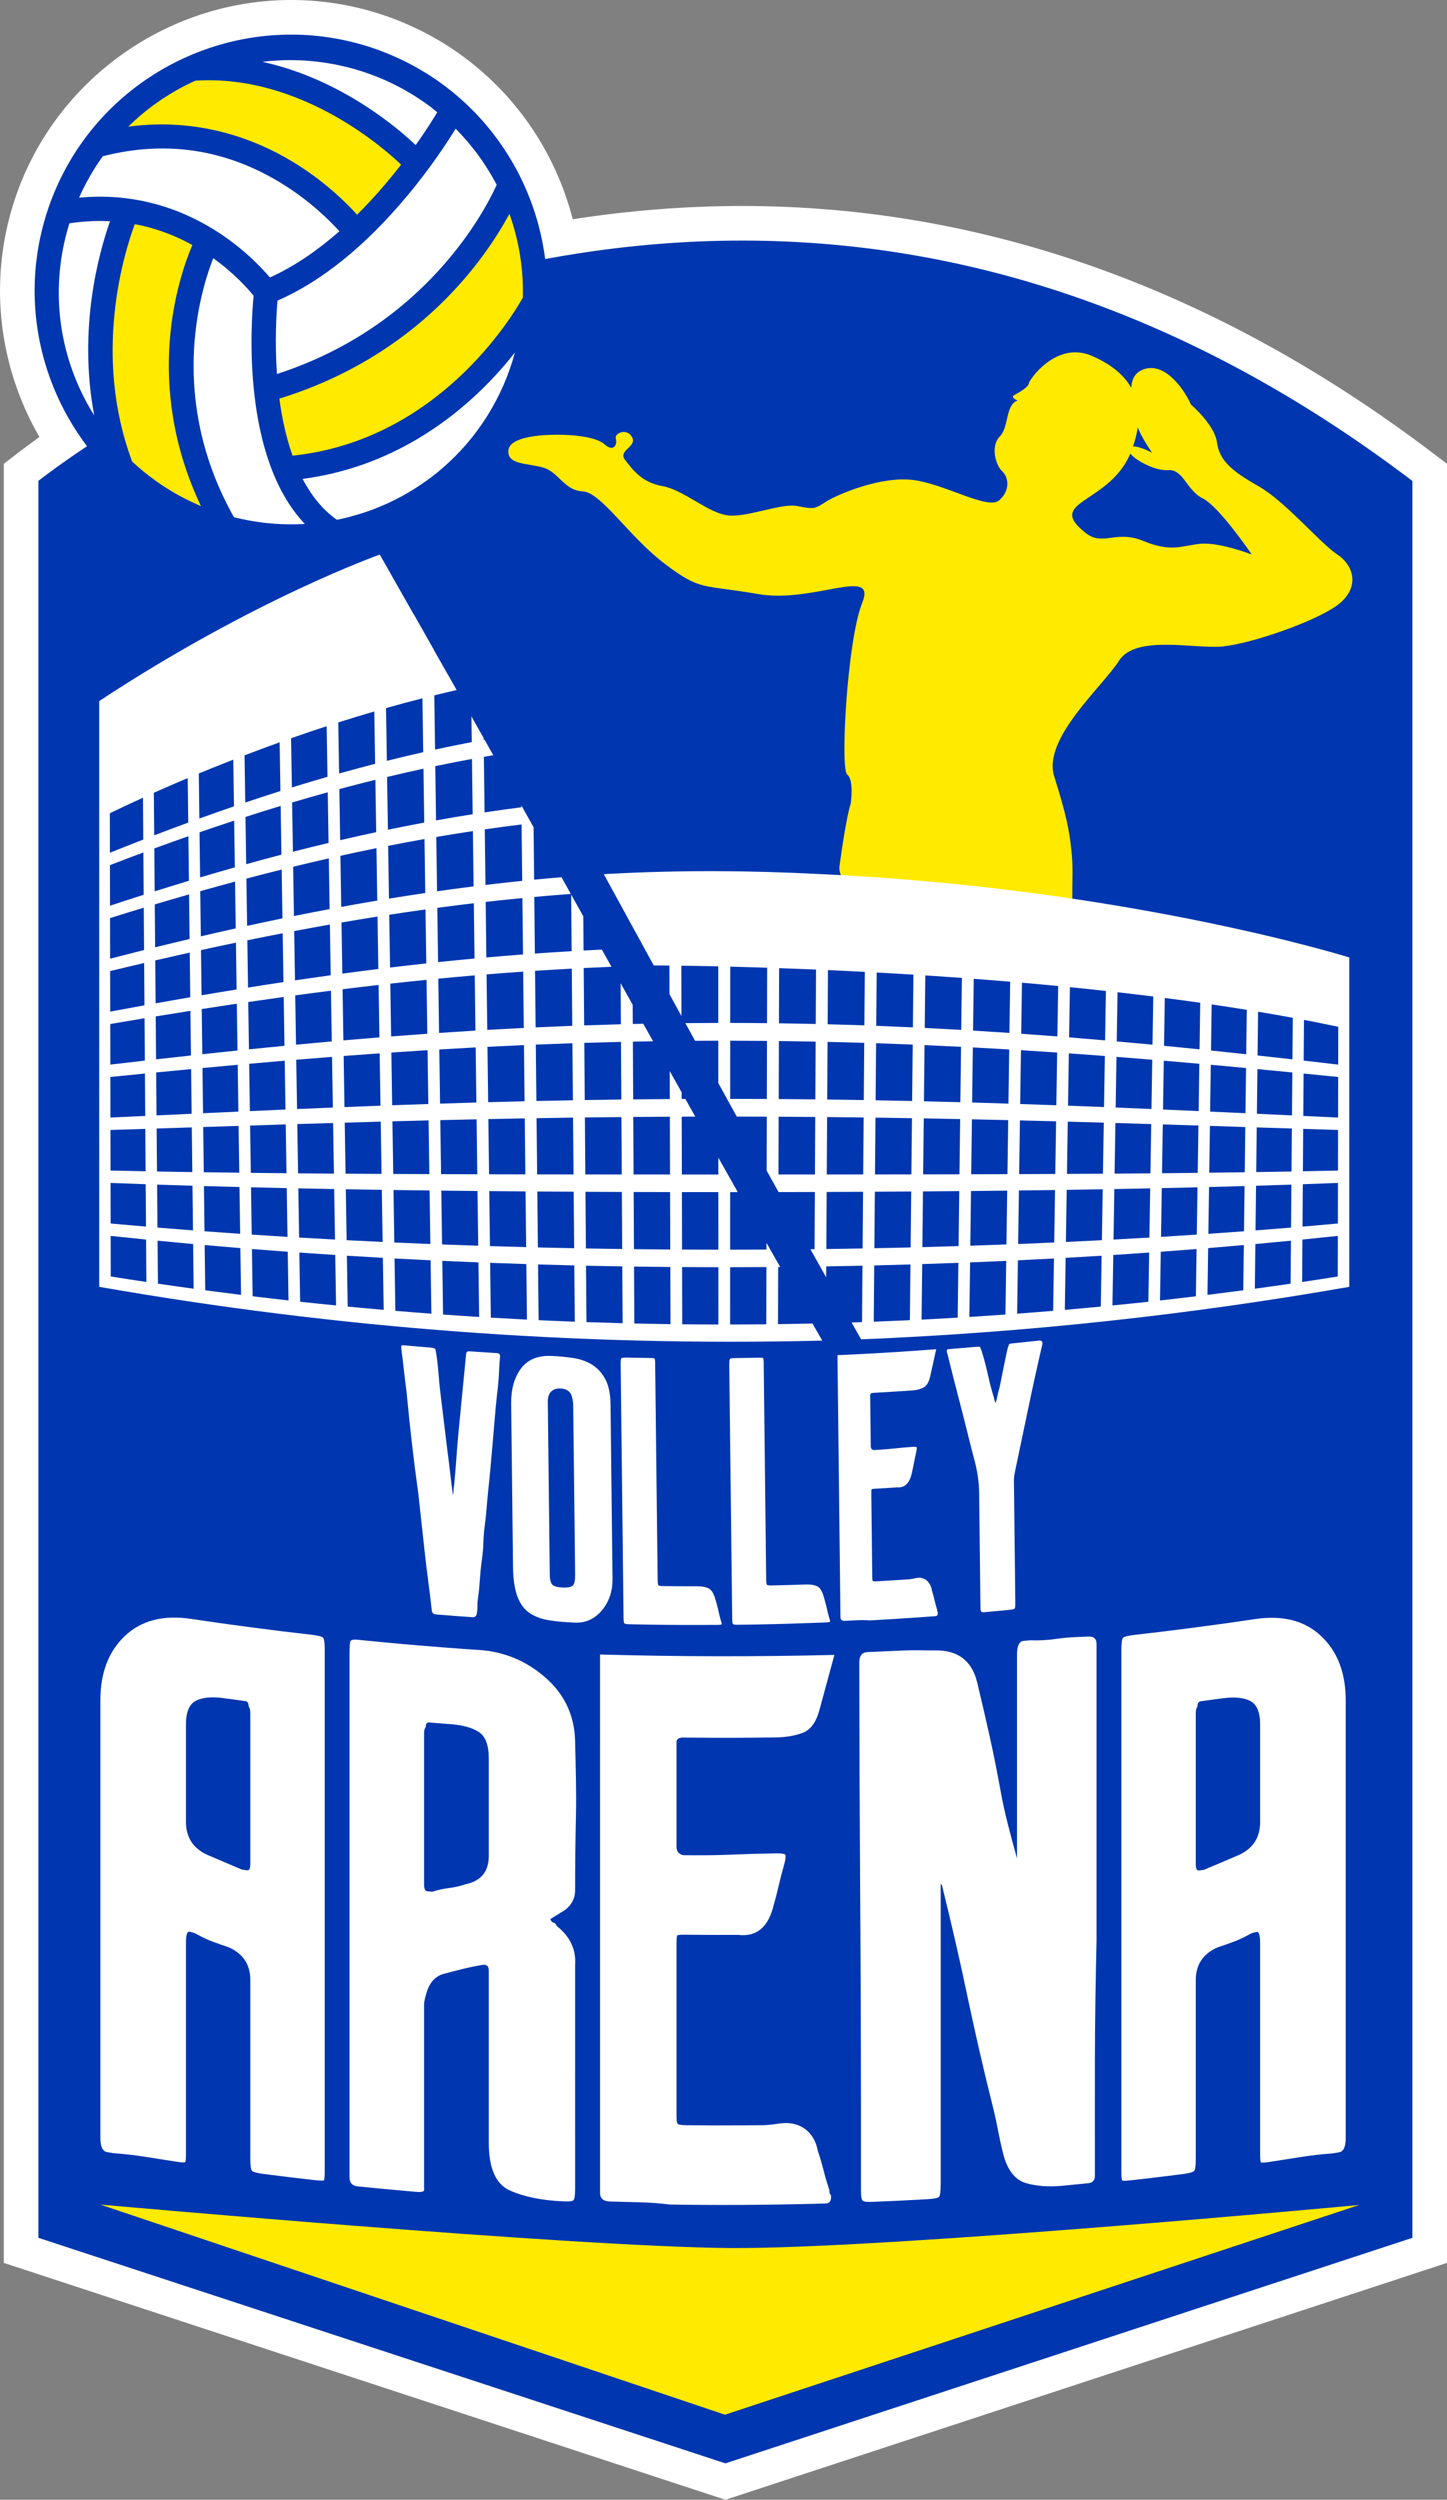 <?xml version="1.0" encoding="utf-8"?>
<svg viewBox="133.235 79.937 196.958 340.157" xmlns="http://www.w3.org/2000/svg" xmlns:bx="https://boxy-svg.com">
  <rect x="133.235" y="79.937" width="196.958" height="340.157" fill="#808080" stroke="none"/>
  <defs>
    <clipPath id="clippath82" transform="">
      <path d="M 0 595.276 L 595.276 595.276 L 595.276 0 L 0 0 Z" style="fill: none; clip-rule: nonzero;"/>
    </clipPath>
    <clipPath id="clippath2" transform="">
      <path d="M 0 488.378 L 507.226 488.378 L 507.226 0 L 0 0 Z" style="fill: none; clip-rule: nonzero;"/>
    </clipPath>
    <path id="path-0" d="M 455.144 328.009 L 479.658 323.67 C 532.422 317.027 584.523 309.773 636.503 298.722" style="fill: none;"/>
    <path id="path-1" d="M 596.153 297.204 L 591.163 289.177 C 573.859 275.719 558.254 273.253 536.712 272.256 C 529.581 271.926 523.634 271.636 517.188 274.859" style="fill: none;"/>
    <path id="path-2" d="M 618.497 353.824 C 599.324 363.312 595.658 365.753 583.136 369.661 C 552.004 379.376 525.586 369.547 500.05 352.523 C 494.549 339.576 489.35 329.342 478.356 328.009 C 459.159 325.682 491.992 330.178 470.329 330.178 C 451.725 344.525 447.334 367.275 446.249 384.629 L 446.249 387.667 C 445.603 395.425 448.149 398.136 451.89 404.371" style="fill: none;"/>
    <path id="path-3" d="M 228.228 278.547 C 265.914 268.738 291.344 267.932 318.473 269.87 L 325.632 271.171 C 339.48 272.43 353.102 275.871 366.85 277.246" style="fill: none;"/>
    <path id="path-4" d="M 183.13 265.418 C 195.551 269.658 204.248 270.999 212.2 274.312 C 233.654 279.794 253.083 277.783 271.207 277.783 C 280.866 277.419 287.27 276.863 292.033 274.746 C 303.574 274.746 302.21 279.387 311.774 273.011 C 319.909 267.126 335.102 257.776 320.885 266.069 L 315.896 267.804 C 311.966 268.876 308.331 269.386 304.615 270.624" style="fill: none;"/>
    <path id="path-5" d="M 170.765 281.037 C 189.711 284.176 204.714 284.292 218.491 284.292 C 237.078 284.508 251.532 284.725 266 284.725 C 274.987 284.725 281.987 284.292 288.996 284.292 L 289.43 284.292 C 291.306 283.04 294.806 283.142 297.022 282.773" style="fill: none;"/>
    <path id="path-6" d="M 211.741 289.997 C 224.18 286.381 233.456 283.133 243.196 280.885 C 260.816 278.249 275.1 278.204 289.187 276.547 C 304.436 276.547 315.806 276.113 327.151 276.113 C 340.845 276.113 352.215 277.197 363.379 277.197 C 370.284 277.987 375.747 279.801 380.517 279.801 C 382.028 280.721 386.158 282.501 386.158 283.272 L 386.375 283.272 C 386.639 284.066 387.219 284.767 387.893 285.441" style="fill: none;"/>
    <bx:guide x="452.132" y="278.916" angle="0"/>
    <bx:guide x="515.478" y="269.805" angle="90"/>
    <bx:guide x="528.277" y="314.928" angle="-180"/>
  </defs>
  <g style="clip-path: url(#clippath82); pointer-events: none;" transform="matrix(1, 0, 0, -1, -65.923, 547.653)">
    <g transform="translate(202.031 161.501)">
      <path d="M 0 0 L 0 241.945 L 0.916 242.652 C 1.582 243.166 2.694 244.006 4.213 245.084 C 4.688 245.422 5.175 245.762 5.667 246.102 C 5.345 246.591 5.032 247.092 4.73 247.6 C 4.598 247.824 4.469 248.048 4.341 248.273 L 4.263 248.411 C 4.171 248.574 4.078 248.737 3.989 248.902 C 3.462 249.878 2.979 250.879 2.54 251.896 L 2.304 252.463 C 2.197 252.722 2.094 252.975 1.995 253.23 C 1.882 253.524 1.771 253.817 1.666 254.112 L 1.637 254.194 C 1.521 254.519 1.431 254.792 1.341 255.066 L 1.21 255.472 C 1.128 255.734 1.049 255.992 0.973 256.251 L 0.917 256.444 C 0.856 256.656 0.803 256.857 0.75 257.059 L 0.651 257.424 C 0.621 257.541 0.463 258.198 0.426 258.359 C 0.376 258.574 0.329 258.792 0.283 259.01 C 0.283 259.01 0.197 259.42 0.166 259.58 L 2.464 260.097 L 0.154 259.638 L 0.06 260.166 C 0.008 260.456 -0.041 260.742 -0.086 261.03 C -0.124 261.277 -0.158 261.52 -0.19 261.764 C -0.233 262.091 -0.271 262.411 -0.306 262.732 L -0.334 262.996 L -0.366 263.326 L -0.388 263.598 C -0.416 263.944 -0.441 264.293 -0.46 264.644 C -0.472 264.852 -0.481 265.058 -0.489 265.264 C -0.507 265.719 -0.518 266.174 -0.518 266.63 L -0.512 267.128 C -0.507 267.53 -0.495 267.924 -0.478 268.318 C -0.47 268.487 -0.463 268.655 -0.453 268.823 C -0.425 269.293 -0.388 269.763 -0.343 270.234 L -0.289 270.737 C -0.239 271.175 -0.184 271.606 -0.121 272.037 L -0.053 272.488 C 0.028 272.993 0.117 273.482 0.215 273.97 L 0.3 274.371 C 0.399 274.836 0.508 275.303 0.627 275.771 L 0.706 276.084 C 0.839 276.59 0.985 277.096 1.142 277.601 L 1.262 277.979 C 1.433 278.515 1.614 279.053 1.813 279.588 C 7.209 294.107 21.255 303.862 36.765 303.862 C 41.182 303.862 45.535 303.076 49.704 301.526 C 50.239 301.327 50.765 301.114 51.285 300.893 L 51.704 300.711 C 52.143 300.519 52.571 300.321 52.995 300.116 L 53.3 299.97 C 53.761 299.741 54.215 299.501 54.665 299.254 L 55.105 299.008 C 55.48 298.795 55.85 298.576 56.216 298.353 C 56.216 298.353 56.486 298.187 56.579 298.129 C 57.023 297.848 57.42 297.586 57.811 297.318 L 58.251 297.009 C 58.589 296.77 58.919 296.527 59.246 296.279 C 59.385 296.173 59.675 295.95 59.675 295.95 C 60.026 295.675 60.371 295.394 60.711 295.107 L 60.976 294.883 L 61.091 294.783 C 61.438 294.479 61.744 294.205 62.044 293.926 C 62.195 293.786 62.346 293.643 62.495 293.5 C 62.75 293.254 63 293.006 63.247 292.754 L 63.641 292.354 C 63.97 292.009 64.279 291.668 64.584 291.323 C 64.743 291.143 64.897 290.962 65.052 290.78 C 65.236 290.563 65.416 290.347 65.593 290.128 L 65.674 290.028 C 65.803 289.87 65.932 289.712 66.058 289.551 C 66.329 289.201 66.595 288.849 66.852 288.494 C 66.991 288.299 67.129 288.101 67.266 287.903 C 67.266 287.903 67.582 287.442 67.706 287.256 C 67.871 287.008 68.033 286.76 68.191 286.51 C 68.271 286.384 68.552 285.92 68.552 285.92 C 68.661 285.742 68.77 285.563 68.875 285.383 C 69.041 285.097 69.183 284.84 69.324 284.583 L 69.554 284.163 C 69.71 283.87 69.865 283.571 70.016 283.27 L 70.18 282.932 C 70.505 282.265 70.803 281.607 71.066 280.977 L 71.088 280.928 C 71.246 280.547 71.383 280.2 71.516 279.851 L 71.61 279.599 C 72.017 278.507 72.375 277.392 72.675 276.282 L 72.72 276.116 C 72.932 275.315 73.116 274.51 73.274 273.704 C 73.855 273.802 74.439 273.897 75.024 273.99 C 82.766 275.213 90.547 275.833 98.152 275.833 C 130.621 275.833 161.793 264.665 190.801 242.64 L 191.731 241.934 L 191.731 0 L 95.866 -31.464 Z" style="fill-opacity: 1; fill: rgb(0, 54, 175);"/>
    </g>
  </g>
  <g style="clip-path: url(#clippath82);" transform="matrix(1, 0, 0, -1, -65.923, 547.653)">
    <g transform="translate(238.795 467.716)">
      <path d="M 0 0 C -16.488 0 -31.421 -10.371 -37.158 -25.807 C -37.349 -26.322 -37.541 -26.882 -37.746 -27.52 C -37.787 -27.649 -37.83 -27.784 -37.872 -27.919 C -38.044 -28.474 -38.2 -29.017 -38.336 -29.535 C -38.357 -29.617 -38.379 -29.7 -38.399 -29.784 L -38.421 -29.866 C -38.539 -30.331 -38.652 -30.817 -38.768 -31.352 L -38.792 -31.468 C -38.814 -31.57 -38.836 -31.672 -38.856 -31.773 C -38.961 -32.293 -39.056 -32.817 -39.14 -33.339 L -39.156 -33.442 L -39.172 -33.546 L -39.206 -33.771 L -39.216 -33.839 C -39.281 -34.288 -39.342 -34.753 -39.393 -35.214 L -39.401 -35.292 L -39.427 -35.517 L -39.429 -35.533 L -39.431 -35.55 L -39.44 -35.65 L -39.45 -35.75 C -39.499 -36.26 -39.539 -36.765 -39.568 -37.251 C -39.577 -37.402 -39.583 -37.549 -39.59 -37.696 L -39.594 -37.788 C -39.613 -38.235 -39.626 -38.646 -39.631 -39.051 L -39.632 -39.099 L -39.634 -39.281 L -39.635 -39.299 C -39.636 -39.394 -39.637 -39.488 -39.637 -39.583 C -39.637 -40.047 -39.627 -40.522 -39.607 -41.04 C -39.599 -41.26 -39.588 -41.48 -39.576 -41.701 C -39.556 -42.073 -39.529 -42.444 -39.499 -42.814 L -39.493 -42.886 C -39.487 -42.958 -39.482 -43.03 -39.476 -43.103 L -39.441 -43.461 L -39.419 -43.663 L -39.412 -43.731 C -39.375 -44.077 -39.335 -44.418 -39.289 -44.758 C -39.255 -45.019 -39.219 -45.278 -39.179 -45.538 C -39.131 -45.849 -39.078 -46.155 -39.023 -46.461 L -39.006 -46.564 C -38.988 -46.67 -38.97 -46.776 -38.95 -46.881 L -38.918 -47.045 L -38.908 -47.093 C -38.877 -47.254 -38.841 -47.427 -38.804 -47.6 L -38.784 -47.692 C -38.736 -47.921 -38.687 -48.152 -38.634 -48.381 C -38.597 -48.545 -38.557 -48.709 -38.517 -48.874 L -38.484 -49.01 C -38.454 -49.133 -38.425 -49.255 -38.394 -49.378 C -38.369 -49.473 -38.343 -49.568 -38.317 -49.664 L -38.288 -49.77 L -38.263 -49.868 C -38.214 -50.048 -38.166 -50.228 -38.115 -50.407 L -38.076 -50.542 L -38.059 -50.603 C -37.972 -50.9 -37.888 -51.174 -37.801 -51.448 C -37.755 -51.594 -37.708 -51.74 -37.66 -51.886 C -37.565 -52.176 -37.468 -52.465 -37.366 -52.753 L -37.354 -52.789 L -37.307 -52.921 C -37.203 -53.211 -37.086 -53.522 -36.966 -53.833 C -36.861 -54.104 -36.751 -54.376 -36.639 -54.648 L -36.599 -54.747 C -36.563 -54.837 -36.525 -54.927 -36.487 -55.017 L -36.42 -55.174 L -36.392 -55.241 C -35.923 -56.327 -35.411 -57.386 -34.865 -58.398 L -34.857 -58.414 L -34.841 -58.444 C -34.741 -58.628 -34.642 -58.804 -34.541 -58.98 L -34.475 -59.099 C -34.405 -59.221 -34.336 -59.342 -34.267 -59.462 C -35.64 -60.445 -36.659 -61.214 -37.288 -61.701 L -39.119 -63.114 L -39.119 -65.427 L -39.119 -304.51 L -39.119 -307.921 L -35.878 -308.984 L 57.633 -339.675 L 59.102 -340.157 L 60.57 -339.675 L 154.081 -308.984 L 157.321 -307.921 L 157.321 -304.51 L 157.321 -65.451 L 157.321 -63.114 L 155.46 -61.7 C 126.034 -39.358 94.384 -28.029 61.388 -28.029 C 53.8 -28.028 46.041 -28.636 38.318 -29.834 C 38.291 -29.727 38.264 -29.62 38.235 -29.513 L 38.18 -29.308 C 37.864 -28.139 37.484 -26.954 37.053 -25.797 L 37.022 -25.717 L 36.95 -25.524 C 36.81 -25.153 36.664 -24.784 36.512 -24.418 L 36.467 -24.314 C 36.187 -23.645 35.872 -22.951 35.532 -22.252 L 35.493 -22.172 C 35.449 -22.081 35.404 -21.989 35.359 -21.898 C 35.197 -21.574 35.033 -21.257 34.865 -20.942 C 34.802 -20.824 34.739 -20.709 34.676 -20.595 L 34.624 -20.502 C 34.477 -20.232 34.326 -19.96 34.17 -19.69 L 34.148 -19.653 C 34.037 -19.462 33.923 -19.275 33.809 -19.089 L 33.73 -18.958 L 33.679 -18.875 C 33.595 -18.735 33.51 -18.596 33.423 -18.457 C 33.25 -18.184 33.077 -17.921 32.903 -17.659 C 32.771 -17.46 32.637 -17.263 32.501 -17.066 L 32.449 -16.991 C 32.299 -16.772 32.148 -16.555 31.992 -16.339 C 31.729 -15.975 31.445 -15.597 31.151 -15.221 C 31.017 -15.047 30.878 -14.876 30.738 -14.705 L 30.655 -14.603 C 30.467 -14.371 30.276 -14.14 30.082 -13.912 C 29.917 -13.717 29.752 -13.523 29.583 -13.333 C 29.251 -12.957 28.94 -12.617 28.637 -12.297 L 28.614 -12.272 L 28.543 -12.199 L 28.483 -12.138 C 28.408 -12.059 28.331 -11.982 28.254 -11.905 L 28.164 -11.814 C 27.899 -11.544 27.633 -11.279 27.36 -11.018 C 27.204 -10.867 27.044 -10.715 26.882 -10.565 C 26.564 -10.27 26.237 -9.976 25.91 -9.691 C 25.844 -9.632 25.797 -9.591 25.749 -9.55 L 25.516 -9.352 L 25.46 -9.305 C 25.12 -9.019 24.77 -8.733 24.419 -8.458 L 24.368 -8.415 L 24.306 -8.368 C 24.173 -8.265 24.039 -8.163 23.904 -8.062 C 23.545 -7.788 23.189 -7.528 22.848 -7.286 L 22.799 -7.25 L 22.637 -7.135 L 22.378 -6.957 C 21.953 -6.666 21.527 -6.384 21.112 -6.122 L 21.099 -6.113 L 21.063 -6.091 C 20.97 -6.032 20.874 -5.973 20.778 -5.915 L 20.683 -5.857 C 20.269 -5.603 19.883 -5.375 19.5 -5.159 L 19.436 -5.123 L 19.23 -5.007 L 19.163 -4.969 L 19.031 -4.896 C 18.527 -4.62 18.058 -4.374 17.599 -4.146 L 17.578 -4.136 L 17.53 -4.111 C 17.458 -4.076 17.385 -4.041 17.311 -4.006 L 17.262 -3.983 C 16.796 -3.758 16.337 -3.546 15.889 -3.35 C 15.746 -3.288 15.604 -3.226 15.462 -3.165 L 15.45 -3.16 L 15.418 -3.146 C 14.811 -2.889 14.277 -2.675 13.76 -2.482 C 9.327 -0.835 4.697 0 0 0 M 0 -4.709 C 4.028 -4.709 8.126 -5.413 12.119 -6.896 C 12.62 -7.083 13.112 -7.283 13.6 -7.49 L 13.62 -7.499 C 13.747 -7.553 13.873 -7.607 13.998 -7.663 C 14.405 -7.841 14.809 -8.027 15.206 -8.22 C 15.284 -8.257 15.364 -8.293 15.441 -8.332 C 15.457 -8.34 15.473 -8.348 15.487 -8.355 C 15.921 -8.57 16.347 -8.794 16.768 -9.025 C 16.826 -9.058 16.885 -9.09 16.943 -9.123 C 17.022 -9.167 17.102 -9.212 17.181 -9.257 C 17.532 -9.456 17.879 -9.662 18.222 -9.871 C 18.333 -9.939 18.444 -10.006 18.555 -10.076 C 18.569 -10.085 18.584 -10.094 18.598 -10.104 C 18.976 -10.342 19.347 -10.587 19.713 -10.839 C 19.788 -10.891 19.862 -10.942 19.938 -10.994 C 20.001 -11.039 20.064 -11.084 20.128 -11.13 C 20.442 -11.352 20.751 -11.58 21.057 -11.812 C 21.189 -11.912 21.322 -12.013 21.453 -12.116 C 21.455 -12.117 21.456 -12.118 21.457 -12.119 C 21.786 -12.376 22.11 -12.64 22.429 -12.909 C 22.512 -12.979 22.596 -13.049 22.679 -13.12 C 22.727 -13.161 22.772 -13.204 22.82 -13.245 C 23.11 -13.497 23.396 -13.753 23.677 -14.014 C 23.818 -14.146 23.959 -14.279 24.099 -14.414 C 24.338 -14.643 24.572 -14.877 24.804 -15.113 C 24.903 -15.214 25.005 -15.314 25.104 -15.417 C 25.126 -15.439 25.148 -15.462 25.17 -15.485 C 25.175 -15.489 25.178 -15.493 25.182 -15.498 C 25.48 -15.81 25.77 -16.129 26.055 -16.451 C 26.203 -16.62 26.349 -16.79 26.494 -16.961 C 26.665 -17.162 26.833 -17.366 26.999 -17.57 C 27.146 -17.751 27.294 -17.931 27.437 -18.114 C 27.689 -18.439 27.938 -18.768 28.179 -19.102 C 28.331 -19.312 28.479 -19.527 28.626 -19.742 C 28.746 -19.915 28.864 -20.089 28.981 -20.264 C 29.135 -20.495 29.287 -20.727 29.435 -20.961 C 29.528 -21.109 29.618 -21.26 29.709 -21.409 C 29.832 -21.613 29.958 -21.815 30.078 -22.021 C 30.083 -22.029 30.088 -22.037 30.092 -22.045 C 30.231 -22.286 30.365 -22.529 30.499 -22.772 C 30.57 -22.901 30.642 -23.029 30.711 -23.159 C 30.859 -23.437 31.004 -23.717 31.145 -23.999 C 31.197 -24.103 31.247 -24.209 31.299 -24.314 C 31.592 -24.917 31.871 -25.527 32.13 -26.146 C 32.141 -26.173 32.152 -26.199 32.164 -26.226 C 32.298 -26.549 32.426 -26.874 32.551 -27.201 C 32.581 -27.281 32.61 -27.361 32.641 -27.441 C 33.02 -28.46 33.354 -29.497 33.637 -30.548 C 33.652 -30.604 33.668 -30.662 33.683 -30.718 C 34.076 -32.203 34.374 -33.715 34.569 -35.247 L 34.627 -35.236 C 35.962 -34.99 37.296 -34.762 38.627 -34.552 C 46.287 -33.341 53.875 -32.737 61.388 -32.737 C 93.364 -32.738 123.947 -43.686 152.613 -65.451 L 152.612 -304.51 L 59.102 -335.201 L -34.41 -304.51 L -34.41 -65.427 C -33.727 -64.899 -32.637 -64.08 -31.189 -63.052 C -30.23 -62.371 -29.118 -61.601 -27.849 -60.755 L -27.792 -60.718 C -28.595 -59.659 -29.333 -58.554 -30.009 -57.415 C -30.133 -57.205 -30.255 -56.994 -30.375 -56.782 C -30.485 -56.586 -30.598 -56.392 -30.704 -56.193 C -30.708 -56.188 -30.711 -56.181 -30.715 -56.175 C -31.205 -55.266 -31.654 -54.336 -32.063 -53.388 C -32.092 -53.319 -32.122 -53.25 -32.151 -53.181 C -32.197 -53.073 -32.24 -52.963 -32.285 -52.854 C -32.383 -52.616 -32.48 -52.377 -32.573 -52.136 C -32.68 -51.862 -32.783 -51.588 -32.882 -51.311 C -32.897 -51.269 -32.912 -51.226 -32.927 -51.183 C -33.017 -50.93 -33.103 -50.674 -33.186 -50.419 C -33.228 -50.291 -33.27 -50.162 -33.31 -50.033 C -33.386 -49.792 -33.461 -49.549 -33.531 -49.307 C -33.55 -49.243 -33.568 -49.18 -33.586 -49.117 C -33.64 -48.931 -33.688 -48.743 -33.738 -48.556 C -33.77 -48.44 -33.803 -48.324 -33.832 -48.208 C -33.869 -48.065 -33.902 -47.921 -33.938 -47.778 C -33.974 -47.628 -34.01 -47.479 -34.045 -47.329 C -34.091 -47.127 -34.134 -46.925 -34.177 -46.723 C -34.215 -46.542 -34.253 -46.362 -34.288 -46.181 C -34.3 -46.123 -34.313 -46.063 -34.323 -46.005 C -34.347 -45.882 -34.366 -45.759 -34.388 -45.637 C -34.436 -45.367 -34.482 -45.097 -34.524 -44.826 C -34.559 -44.596 -34.592 -44.367 -34.622 -44.137 C -34.662 -43.836 -34.697 -43.536 -34.729 -43.234 C -34.737 -43.152 -34.748 -43.071 -34.756 -42.989 C -34.767 -42.886 -34.776 -42.783 -34.786 -42.68 C -34.793 -42.596 -34.799 -42.511 -34.806 -42.426 C -34.833 -42.1 -34.856 -41.772 -34.874 -41.444 C -34.885 -41.25 -34.895 -41.056 -34.901 -40.862 C -34.918 -40.437 -34.928 -40.01 -34.928 -39.583 C -34.928 -39.492 -34.927 -39.401 -34.925 -39.311 C -34.925 -39.243 -34.923 -39.176 -34.922 -39.109 C -34.917 -38.74 -34.906 -38.37 -34.89 -38 C -34.883 -37.844 -34.877 -37.687 -34.867 -37.53 C -34.841 -37.09 -34.807 -36.649 -34.764 -36.208 C -34.757 -36.14 -34.75 -36.072 -34.743 -36.004 C -34.733 -35.914 -34.723 -35.824 -34.713 -35.734 C -34.668 -35.329 -34.615 -34.924 -34.556 -34.52 C -34.545 -34.442 -34.534 -34.365 -34.522 -34.287 L -34.49 -34.085 C -34.416 -33.626 -34.334 -33.167 -34.241 -32.709 C -34.217 -32.587 -34.189 -32.464 -34.164 -32.342 C -34.069 -31.903 -33.968 -31.464 -33.856 -31.026 C -33.832 -30.929 -33.808 -30.831 -33.782 -30.733 C -33.657 -30.259 -33.521 -29.785 -33.374 -29.312 C -33.337 -29.193 -33.3 -29.075 -33.262 -28.957 C -33.1 -28.453 -32.93 -27.949 -32.744 -27.447 C -27.525 -13.405 -14.172 -4.709 0 -4.709" style="fill: rgb(255, 255, 255); fill-opacity: 1;"/>
    </g>
  </g>
  <g style="clip-path: url(#clippath82);" transform="matrix(1, 0, 0, -1, -65.923, 547.653)">
    <g transform="translate(297.84 139.136)">
      <path d="M 0 0 L 86.334 28.541 C 86.334 28.541 22.168 22.529 0.713 22.681 C -20.793 22.833 -85.021 28.593 -85.021 28.593 Z" style="fill-opacity: 1; fill: rgb(255, 234, 0);"/>
    </g>
  </g>
  <g style="clip-path: url(#clippath82);" transform="matrix(1, 0, 0, -1, -65.923, 547.653)">
    <g transform="translate(214.133 437.608)">
      <path d="M 0 0 C -1.519 -4.291 -4.386 -14.597 -2.148 -26.422 C -2.284 -26.21 -2.413 -25.993 -2.543 -25.775 C -2.761 -25.41 -2.979 -25.039 -3.185 -24.657 C -3.185 -24.657 -3.19 -24.651 -3.19 -24.645 C -7.187 -17.229 -8.053 -8.688 -5.627 -0.594 C -5.598 -0.488 -5.557 -0.382 -5.527 -0.282 C -3.579 0.012 -1.736 0.094 0 0" style="fill: rgb(255, 255, 255); fill-opacity: 1;"/>
    </g>
  </g>
  <g style="clip-path: url(#clippath82);" transform="matrix(1, 0, 0, -1, -65.923, 547.653)">
    <g transform="translate(240.656 396.418)">
      <path d="M 0 0 C -0.906 -0.053 -1.807 -0.059 -2.708 -0.036 C -2.878 -0.029 -3.049 -0.029 -3.22 -0.023 C -3.467 -0.012 -3.72 0.006 -3.973 0.023 C -4.227 0.041 -4.479 0.059 -4.732 0.083 L -5.315 0.135 C -5.751 0.183 -6.181 0.241 -6.616 0.312 C -6.757 0.33 -6.898 0.353 -7.046 0.376 C -7.517 0.459 -7.981 0.542 -8.452 0.642 C -8.47 0.647 -8.493 0.653 -8.518 0.653 C -8.876 0.736 -9.241 0.818 -9.601 0.906 L -9.653 0.924 L -9.659 0.924 C -18.617 16.863 -14.351 31.367 -12.473 36.164 C -9.595 34.098 -7.729 31.985 -6.975 31.049 C -7.352 27.229 -8.611 9.047 0 0" style="fill: rgb(255, 255, 255); fill-opacity: 1;"/>
    </g>
  </g>
  <g style="clip-path: url(#clippath82);" transform="matrix(1, 0, 0, -1, -65.923, 547.653)">
    <g transform="translate(269.245 419.744)">
      <path d="M 0 0 C -1.631 -6.045 -5.033 -11.601 -9.96 -15.81 C -9.995 -15.839 -10.03 -15.875 -10.065 -15.904 C -10.419 -16.204 -10.777 -16.493 -11.148 -16.775 C -11.219 -16.828 -11.29 -16.887 -11.36 -16.94 C -11.696 -17.199 -12.043 -17.446 -12.396 -17.687 C -12.496 -17.758 -12.597 -17.834 -12.702 -17.905 C -13.044 -18.141 -13.391 -18.358 -13.744 -18.582 C -13.856 -18.653 -13.968 -18.723 -14.08 -18.794 C -14.545 -19.077 -15.021 -19.347 -15.504 -19.612 C -15.834 -19.789 -16.163 -19.954 -16.493 -20.118 C -16.593 -20.166 -16.688 -20.212 -16.781 -20.26 C -17.022 -20.377 -17.27 -20.489 -17.512 -20.601 C -17.617 -20.648 -17.718 -20.689 -17.817 -20.736 C -18.07 -20.842 -18.323 -20.954 -18.577 -21.054 C -18.659 -21.089 -18.741 -21.125 -18.824 -21.154 C -19.124 -21.278 -19.424 -21.39 -19.73 -21.501 C -19.766 -21.513 -19.795 -21.525 -19.83 -21.537 C -20.225 -21.678 -20.619 -21.808 -21.014 -21.931 C -21.19 -21.99 -21.373 -22.043 -21.549 -22.09 C -21.767 -22.155 -21.984 -22.22 -22.202 -22.278 C -22.414 -22.337 -22.626 -22.39 -22.832 -22.443 C -23.021 -22.49 -23.203 -22.532 -23.386 -22.579 C -23.615 -22.632 -23.845 -22.679 -24.074 -22.726 C -24.127 -22.738 -24.181 -22.75 -24.228 -22.761 C -26.223 -21.36 -27.741 -19.406 -28.9 -17.193 C -17.535 -15.716 -9.348 -9.776 -4.374 -4.885 C -2.649 -3.19 -1.195 -1.519 0 0" style="fill: rgb(255, 255, 255); fill-opacity: 1;"/>
    </g>
  </g>
  <g style="clip-path: url(#clippath82);" transform="matrix(1, 0, 0, -1, -65.923, 547.653)">
    <g transform="translate(262.251 449.063)">
      <path d="M 0 0 C 0.188 -0.206 0.377 -0.418 0.554 -0.63 C 0.688 -0.789 0.818 -0.948 0.948 -1.107 C 1.13 -1.325 1.307 -1.548 1.483 -1.778 C 1.59 -1.913 1.695 -2.048 1.802 -2.184 C 2.066 -2.537 2.319 -2.902 2.572 -3.267 C 2.649 -3.379 2.726 -3.497 2.802 -3.614 C 2.996 -3.909 3.19 -4.203 3.373 -4.509 C 3.449 -4.632 3.526 -4.756 3.603 -4.88 C 3.844 -5.286 4.085 -5.698 4.309 -6.116 C 4.314 -6.122 4.314 -6.127 4.32 -6.127 C 4.386 -6.251 4.444 -6.381 4.509 -6.504 C 2.979 -9.9 -5.115 -25.687 -25.398 -32.238 C -25.704 -27.788 -25.469 -23.957 -25.321 -22.255 C -19.323 -19.63 -13.396 -14.851 -7.699 -8.035 C -4.32 -3.997 -2.024 -0.418 -1.077 1.142 C -1.006 1.071 -0.936 0.995 -0.859 0.924 C -0.788 0.842 -0.718 0.771 -0.642 0.694 C -0.424 0.465 -0.212 0.235 0 0" style="fill: rgb(255, 255, 255); fill-opacity: 1;"/>
    </g>
  </g>
  <g style="clip-path: url(#clippath82);" transform="matrix(1, 0, 0, -1, -65.923, 547.653)">
    <g transform="translate(257.837 453.118)">
      <path d="M 0 0 C 0.282 -0.218 0.553 -0.453 0.836 -0.677 C 0.5 -1.242 -0.513 -2.914 -2.102 -5.144 C -4.285 -3.061 -12.155 3.826 -22.956 6.181 C -22.962 6.181 -22.974 6.181 -22.98 6.187 C -22.721 6.216 -22.462 6.239 -22.208 6.269 L -22.032 6.287 C -21.591 6.328 -21.148 6.357 -20.707 6.375 C -20.602 6.381 -20.495 6.387 -20.39 6.393 C -19.972 6.41 -19.554 6.422 -19.136 6.422 C -19.112 6.422 -19.089 6.416 -19.065 6.416 C -18.924 6.416 -18.782 6.41 -18.642 6.41 C -18.3 6.404 -17.959 6.398 -17.623 6.381 C -17.435 6.375 -17.252 6.357 -17.07 6.345 C -16.77 6.328 -16.476 6.304 -16.181 6.275 C -15.98 6.257 -15.781 6.233 -15.581 6.21 C -15.304 6.181 -15.027 6.145 -14.751 6.11 C -14.545 6.081 -14.333 6.051 -14.127 6.016 C -13.862 5.975 -13.597 5.927 -13.332 5.875 C -13.12 5.839 -12.908 5.798 -12.696 5.751 C -12.438 5.698 -12.185 5.639 -11.932 5.58 C -11.714 5.533 -11.502 5.48 -11.284 5.427 C -11.037 5.362 -10.789 5.292 -10.542 5.227 C -10.324 5.162 -10.106 5.104 -9.895 5.039 C -9.653 4.968 -9.418 4.886 -9.177 4.809 C -8.718 4.656 -8.259 4.491 -7.799 4.314 C -7.623 4.25 -7.446 4.185 -7.275 4.115 C -7.011 4.009 -6.752 3.897 -6.492 3.785 C -6.316 3.708 -6.14 3.632 -5.969 3.555 C -5.71 3.438 -5.451 3.314 -5.191 3.185 C -5.027 3.102 -4.856 3.025 -4.691 2.938 C -4.433 2.808 -4.174 2.667 -3.92 2.531 C -3.762 2.443 -3.603 2.354 -3.449 2.266 C -3.19 2.119 -2.932 1.972 -2.679 1.813 C -2.531 1.725 -2.384 1.637 -2.243 1.548 C -1.978 1.383 -1.719 1.213 -1.466 1.042 C -1.336 0.959 -1.207 0.865 -1.083 0.777 C -0.812 0.595 -0.548 0.412 -0.289 0.218 C -0.188 0.147 -0.095 0.071 0 0" style="fill: rgb(255, 255, 255); fill-opacity: 1;"/>
    </g>
  </g>
  <g style="clip-path: url(#clippath82);" transform="matrix(1, 0, 0, -1, -65.923, 547.653)">
    <g transform="translate(237.23 442.918)">
      <path d="M 0 0 C 3.967 -2.39 6.751 -5.15 8.123 -6.669 C 5.286 -9.159 2.102 -11.413 -1.336 -12.961 C -4.015 -9.8 -13.014 -0.759 -27.312 -2.102 C -26.44 -0.136 -25.381 1.719 -24.145 3.443 C -24.127 3.473 -24.104 3.502 -24.08 3.537 C -15.609 5.709 -7.511 4.532 0 0" style="fill: rgb(255, 255, 255); fill-opacity: 1;"/>
    </g>
  </g>
  <g style="clip-path: url(#clippath82);" transform="matrix(1, 0, 0, -1, -65.923, 547.653)">
    <g transform="translate(225.34 434.377)">
      <path d="M 0 0 C -1.896 -4.456 -6.722 -18.859 1.171 -35.534 C 0.93 -35.434 0.694 -35.322 0.453 -35.21 C 0.247 -35.122 0.035 -35.028 -0.171 -34.928 C -0.43 -34.804 -0.688 -34.675 -0.942 -34.545 C -1.124 -34.451 -1.307 -34.363 -1.489 -34.263 C -1.76 -34.122 -2.025 -33.974 -2.29 -33.821 C -2.449 -33.733 -2.602 -33.639 -2.761 -33.544 C -3.037 -33.38 -3.314 -33.209 -3.591 -33.032 C -3.72 -32.956 -3.844 -32.874 -3.968 -32.791 C -4.268 -32.591 -4.562 -32.397 -4.856 -32.191 C -4.927 -32.138 -5.003 -32.079 -5.074 -32.026 C -6.163 -31.243 -7.205 -30.396 -8.193 -29.465 C -13.603 -15.039 -9.317 -1.166 -7.841 2.837 C -4.833 2.278 -2.219 1.225 0 0" style="fill-opacity: 1; fill: rgb(255, 234, 0);"/>
    </g>
  </g>
  <g style="clip-path: url(#clippath82);" transform="matrix(1, 0, 0, -1, -65.923, 547.653)">
    <g transform="translate(268.496 438.615)">
      <path d="M 0 0 C 1.336 -3.726 1.925 -7.582 1.831 -11.39 C 0.336 -14.068 -9.794 -30.843 -29.519 -32.903 C -30.431 -30.331 -30.984 -27.624 -31.313 -25.14 C -12.419 -19.312 -3.372 -6.251 0 0" style="fill-opacity: 1; fill: rgb(255, 234, 0);"/>
    </g>
  </g>
  <g style="clip-path: url(#clippath82);" transform="matrix(1, 0, 0, -1, -65.923, 547.653)">
    <g transform="translate(218.288 452.017)">
      <path d="M 0 0 C 0.218 0.188 0.441 0.371 0.671 0.553 C 0.807 0.659 0.941 0.765 1.077 0.871 C 1.277 1.024 1.472 1.183 1.678 1.33 C 2.001 1.572 2.331 1.801 2.666 2.031 C 2.802 2.125 2.949 2.219 3.09 2.313 C 3.35 2.484 3.62 2.655 3.885 2.819 C 4.015 2.902 4.144 2.979 4.273 3.055 C 4.674 3.291 5.068 3.526 5.475 3.744 L 5.48 3.744 C 5.892 3.967 6.304 4.173 6.722 4.374 C 6.875 4.45 7.028 4.521 7.181 4.591 C 7.27 4.632 7.357 4.68 7.452 4.715 C 7.458 4.721 7.464 4.715 7.47 4.721 C 22.132 5.657 33.786 -5.08 35.464 -6.71 C 33.81 -8.847 31.791 -11.219 29.472 -13.514 C 27.947 -11.825 24.992 -8.917 20.761 -6.345 C 15.728 -3.29 8.005 -0.247 -1.678 -1.536 C -1.63 -1.489 -1.583 -1.442 -1.536 -1.401 C -1.101 -0.977 -0.653 -0.565 -0.194 -0.17 C -0.129 -0.112 -0.064 -0.053 0 0" style="fill-opacity: 1; fill: rgb(255, 234, 0);"/>
    </g>
  </g>
  <g style="clip-path: url(#clippath82);" transform="matrix(1, 0, 0, -1, -65.923, 547.653)">
    <g transform="translate(239.549 428.397)">
      <path d="M 0 0 C -0.13 -0.012 -0.259 -0.023 -0.389 -0.047 C -0.389 -0.042 -0.383 -0.042 -0.383 -0.042 C -0.383 -0.036 -0.377 -0.036 -0.377 -0.036 L -0.371 -0.036 L -0.365 -0.036 C -0.241 -0.023 -0.124 -0.012 0 0" style="fill: rgb(19, 39, 60); fill-opacity: 1;"/>
    </g>
  </g>
  <g style="clip-path: url(#clippath82);" transform="matrix(1, 0, 0, -1, -65.923, 547.653)">
    <g transform="translate(239.302 428.42)">
      <path d="M 0 0 C -0.042 -0.018 -0.077 -0.035 -0.118 -0.053 L -0.118 -0.047 L -0.112 -0.047 C -0.112 -0.047 -0.106 -0.047 -0.106 -0.041 C -0.101 -0.041 -0.095 -0.035 -0.089 -0.035 C -0.065 -0.023 -0.042 -0.012 -0.018 0 Z" style="fill: rgb(19, 39, 60); fill-opacity: 1;"/>
    </g>
  </g>
  <g style="clip-path: url(#clippath82);" transform="matrix(1, 0, 0, -1, -65.923, 547.653)">
    <g transform="translate(239.273 428.443)">
      <path d="M 0 0 C -0.013 -0.012 -0.03 -0.023 -0.042 -0.029 C -0.03 -0.018 -0.013 -0.006 0 0" style="fill: rgb(19, 39, 60); fill-opacity: 1;"/>
    </g>
  </g>
  <g style="clip-path: url(#clippath82);" transform="matrix(1, 0, 0, -1, -65.923, 547.653)">
    <g transform="translate(239.243 428.408)">
      <path d="M 0 0 C -0.012 -0.006 -0.018 -0.012 -0.029 -0.023 L -0.041 -0.023 L -0.035 -0.018 Z" style="fill: rgb(19, 39, 60); fill-opacity: 1;"/>
    </g>
  </g>
  <g style="clip-path: url(#clippath82);" transform="matrix(1, 0, 0, -1, -65.923, 547.653)">
    <g transform="translate(239.243 428.408)">
      <path d="M 0 0 L -0.035 -0.018 L -0.029 -0.012 C -0.018 -0.006 -0.012 0 0 0" style="fill: rgb(19, 39, 60); fill-opacity: 1;"/>
    </g>
  </g>
  <g style="clip-path: url(#clippath82);" transform="matrix(1, 0, 0, -1, -65.923, 547.653)">
    <g transform="translate(239.213 428.397)">
      <path d="M 0 0 L -0.006 -0.006 L -0.012 -0.006 C -0.006 0 -0.006 0 0 0" style="fill: rgb(19, 39, 60); fill-opacity: 1;"/>
    </g>
  </g>
  <g style="clip-path: url(#clippath82);" transform="matrix(1, 0, 0, -1, -65.923, 547.653)">
    <g transform="translate(239.213 428.385)">
      <path d="M 0 0 C -0.006 0 -0.012 -0.006 -0.018 -0.006 C -0.018 -0.006 -0.012 -0.006 -0.012 0 Z" style="fill: rgb(19, 39, 60); fill-opacity: 1;"/>
    </g>
  </g>
  <g style="clip-path: url(#clippath82);" transform="matrix(1, 0, 0, -1, -65.923, 547.653)">
    <g transform="translate(239.207 428.391)">
      <path d="M 0 0 L -0.006 -0.006 L -0.006 0 Z" style="fill: rgb(19, 39, 60); fill-opacity: 1;"/>
    </g>
  </g>
  <g style="clip-path: url(#clippath82);" transform="matrix(1, 0, 0, -1, -65.923, 547.653)">
    <g transform="translate(239.202 428.391)">
      <path d="M 0 0 L 0 -0.006 L -0.006 -0.006 Z" style="fill: rgb(19, 39, 60); fill-opacity: 1;"/>
    </g>
  </g>
  <g style="clip-path: url(#clippath82);" transform="matrix(1, 0, 0, -1, -65.923, 547.653)">
    <g transform="translate(239.202 428.385)">
      <path d="M 0 0 C 0 -0.006 -0.006 -0.006 -0.006 -0.006 L -0.006 0 Z" style="fill: rgb(19, 39, 60); fill-opacity: 1;"/>
    </g>
  </g>
  <g style="clip-path: url(#clippath82);" transform="matrix(1, 0, 0, -1, -65.923, 547.653)">
    <g transform="translate(239.196 428.385)">
      <path d="M 0 0 L 0 -0.006 L -0.006 -0.006 C -0.006 0 0 0 0 0" style="fill: rgb(19, 39, 60); fill-opacity: 1;"/>
    </g>
  </g>
  <g style="clip-path: url(#clippath82);" transform="matrix(1, 0, 0, -1, -65.923, 547.653)">
    <g transform="translate(239.196 428.379)">
      <path d="M 0 0 C 0 -0.006 -0.006 -0.006 -0.006 -0.006 L -0.006 0 Z" style="fill: rgb(19, 39, 60); fill-opacity: 1;"/>
    </g>
  </g>
  <g style="clip-path: url(#clippath82);" transform="matrix(1, 0, 0, -1, -65.923, 547.653)">
    <g transform="translate(239.196 428.385)">
      <path d="M 0 0 C 0 0 -0.006 0 -0.006 -0.006 L -0.012 -0.012 L -0.018 -0.012 C -0.012 -0.006 -0.006 0 0 0" style="fill: rgb(19, 39, 60); fill-opacity: 1;"/>
    </g>
  </g>
  <g style="clip-path: url(#clippath82);" transform="matrix(1, 0, 0, -1, -65.923, 547.653)">
    <g transform="translate(239.19 428.379)">
      <path d="M 0 0 L 0 -0.006 L -0.006 -0.006 Z" style="fill: rgb(19, 39, 60); fill-opacity: 1;"/>
    </g>
  </g>
  <g style="clip-path: url(#clippath82);" transform="matrix(1, 0, 0, -1, -65.923, 547.653)">
    <g transform="">
      <path d="M 239.184 428.361 L 239.178 428.361 L 239.178 428.367 L 239.184 428.367 Z" style="fill: rgb(19, 39, 60); fill-opacity: 1;"/>
      <path d="M 239.184 428.367 L 239.178 428.367 L 239.178 428.373 L 239.184 428.373 Z" style="fill: rgb(19, 39, 60); fill-opacity: 1;"/>
    </g>
    <g transform="translate(239.178 428.373)">
      <path d="M 0 0 L 0 -0.006 L -0.006 -0.006 Z" style="fill: rgb(19, 39, 60); fill-opacity: 1;"/>
    </g>
    <g transform="">
      <path d="M 239.178 428.361 L 239.172 428.361 L 239.172 428.367 L 239.178 428.367 Z" style="fill: rgb(19, 39, 60); fill-opacity: 1;"/>
    </g>
    <g transform="translate(239.178 428.373)">
      <path d="M 0 0 L -0.006 -0.006 C -0.006 -0.006 -0.012 -0.006 -0.018 -0.012 C -0.012 -0.006 -0.006 0 0 0" style="fill: rgb(19, 39, 60); fill-opacity: 1;"/>
    </g>
    <g transform="translate(239.172 428.361)">
      <path d="M 0 0 C 0 0 -0.006 0 -0.006 -0.006 L -0.006 0 Z" style="fill: rgb(19, 39, 60); fill-opacity: 1;"/>
    </g>
    <g transform="translate(239.172 428.367)">
      <path d="M 0 0 L 0 -0.006 L -0.006 -0.006 Z" style="fill: rgb(19, 39, 60); fill-opacity: 1;"/>
    </g>
    <g transform="translate(239.172 428.367)">
      <path d="M 0 0 L -0.006 -0.006 L -0.012 -0.006 C -0.006 0 0 0 0 0" style="fill: rgb(19, 39, 60); fill-opacity: 1;"/>
    </g>
    <g transform="">
      <path d="M 239.166 428.355 L 239.16 428.355 L 239.16 428.361 L 239.166 428.361 Z" style="fill: rgb(19, 39, 60); fill-opacity: 1;"/>
    </g>
    <g transform="translate(239.161 428.355)">
      <path d="M 0 0 L 0.006 0 C 0.006 0 0 0 0 -0.006 Z" style="fill: rgb(19, 39, 60); fill-opacity: 1;"/>
    </g>
    <g transform="translate(239.161 428.355)">
      <path d="M 0 0 L 0 -0.006 C 0 -0.006 -0.006 0 -0.006 -0.006 C -0.006 0 0 0 0 0" style="fill: rgb(19, 39, 60); fill-opacity: 1;"/>
    </g>
    <g transform="translate(239.161 428.355)">
      <path d="M 0 0 C -0.006 0 -0.012 0 -0.018 -0.006 L -0.006 0.006 L 0 0.006 Z" style="fill: rgb(19, 39, 60); fill-opacity: 1;"/>
    </g>
    <g transform="translate(239.161 428.355)">
      <path d="M 0 0 C 0 0 -0.006 0 -0.006 -0.006 L -0.012 -0.006 L -0.018 -0.006 C -0.012 0 -0.006 0 0 0" style="fill: rgb(19, 39, 60); fill-opacity: 1;"/>
    </g>
    <g transform="translate(239.155 428.361)">
      <path d="M 0 0 L -0.012 -0.012 L -0.018 -0.012 C -0.012 -0.006 -0.006 0 0 0" style="fill: rgb(19, 39, 60); fill-opacity: 1;"/>
    </g>
    <g transform="translate(239.155 428.361)">
      <path d="M 0 0 C -0.006 0 -0.012 -0.006 -0.018 -0.012 L -0.023 -0.012 C -0.136 -0.023 -0.241 -0.035 -0.354 -0.053 C -0.365 -0.047 -0.371 -0.047 -0.377 -0.047 C -0.253 -0.029 -0.124 -0.018 0 0" style="fill: rgb(19, 39, 60); fill-opacity: 1;"/>
    </g>
    <g transform="translate(239.149 428.349)">
      <path d="M 0 0 C 0 0 -0.006 0 -0.006 -0.006 L -0.006 0 Z" style="fill: rgb(19, 39, 60); fill-opacity: 1;"/>
    </g>
    <g transform="">
      <path d="M 239.143 428.343 L 239.137 428.343 L 239.137 428.349 L 239.143 428.349 Z" style="fill: rgb(19, 39, 60); fill-opacity: 1;"/>
    </g>
    <g transform="translate(239.137 428.343)">
      <path d="M 0 0 C -0.018 -0.018 -0.035 -0.029 -0.053 -0.035 C -0.047 -0.029 -0.035 -0.023 -0.029 -0.018 C -0.023 -0.012 -0.018 -0.006 -0.012 -0.006 C -0.006 -0.006 -0.006 0 0 0" style="fill: rgb(19, 39, 60); fill-opacity: 1;"/>
    </g>
    <g transform="translate(239.137 428.343)">
      <path d="M 0 0 C -0.006 0 -0.006 -0.006 -0.012 -0.006 L -0.023 -0.006 C -0.018 0 -0.012 0 -0.006 0.006 L 0 0.006 Z" style="fill: rgb(19, 39, 60); fill-opacity: 1;"/>
    </g>
    <g transform="translate(239.125 428.338)">
      <path d="M 0 0 C -0.006 0 -0.012 -0.006 -0.018 -0.012 C -0.023 -0.012 -0.035 -0.018 -0.041 -0.018 C -0.029 -0.012 -0.018 -0.006 -0.012 0 Z" style="fill: rgb(19, 39, 60); fill-opacity: 1;"/>
    </g>
    <g transform="translate(239.084 428.32)">
      <path d="M 0 0 C -0.012 -0.006 -0.023 -0.012 -0.035 -0.023 C -0.071 -0.035 -0.112 -0.053 -0.147 -0.071 C -0.118 -0.059 -0.095 -0.041 -0.065 -0.029 C -0.042 -0.018 -0.023 -0.006 0 0" style="fill: rgb(19, 39, 60); fill-opacity: 1;"/>
    </g>
    <g transform="translate(264.332 232.038)">
      <path d="M 0 0 C -0.901 0.586 -2.184 0.939 -3.839 1.064 C -5.013 1.153 -5.6 1.199 -6.773 1.294 C -7.076 1.319 -7.226 1.106 -7.226 0.655 C -7.376 0.516 -7.45 0.223 -7.45 -0.228 L -7.45 -10.146 L -7.45 -20.741 C -7.45 -21.343 -7.303 -21.655 -6.999 -21.68 C -6.729 -21.702 -6.593 -21.713 -6.322 -21.735 C -5.571 -21.496 -4.818 -21.328 -4.064 -21.235 C -3.314 -21.143 -2.562 -20.974 -1.807 -20.725 C 0.3 -20.277 1.355 -18.99 1.355 -16.883 L 1.355 -3.583 C 1.355 -1.78 0.903 -0.587 0 0 M -7.45 -37.196 L -7.45 -60.865 L -7.45 -62.33 C -7.45 -62.555 -7.828 -62.637 -8.579 -62.573 C -8.85 -62.55 -8.984 -62.539 -9.255 -62.515 C -10.699 -62.39 -11.421 -62.325 -12.865 -62.189 C -14.308 -62.053 -15.029 -61.983 -16.472 -61.836 C -17.226 -61.76 -17.599 -61.348 -17.599 -60.594 L -17.599 10.638 C -17.599 11.54 -17.562 12.1 -17.486 12.316 C -17.411 12.532 -17.074 12.612 -16.472 12.551 C -16.111 12.514 -15.931 12.496 -15.57 12.46 C -11.242 12.029 -9.076 11.838 -4.741 11.502 C -2.574 11.334 -1.49 11.257 0.678 11.113 C 3.989 10.742 6.893 9.417 9.378 7.119 C 11.865 4.819 13.039 1.957 13.108 -1.276 C 13.182 -4.669 13.298 -8.125 13.222 -11.424 C 13.146 -14.727 13.108 -18.108 13.108 -21.563 C 13.108 -22.616 12.656 -23.5 11.752 -24.21 C 10.938 -24.716 10.531 -24.968 9.718 -25.47 C 9.865 -25.78 10.018 -25.935 10.169 -25.942 C 10.317 -25.949 10.47 -26.108 10.622 -26.414 C 12.43 -27.85 13.257 -29.61 13.108 -31.707 C 13.108 -41.851 13.108 -51.995 13.109 -62.138 C 13.109 -63.04 13.031 -63.565 12.883 -63.707 C 12.73 -63.852 12.279 -63.907 11.525 -63.874 C 8.51 -63.741 6.061 -63.229 4.181 -62.367 C 2.298 -61.504 1.355 -59.339 1.355 -55.88 L 1.355 -33.113 L 1.355 -32.437 C 1.355 -31.838 1.052 -31.593 0.452 -31.701 C -1.507 -32.021 -3.304 -32.536 -4.741 -32.905 C -6.281 -33.3 -6.927 -34.641 -7.225 -35.862 C -7.284 -36.104 -7.45 -36.597 -7.45 -37.196" style="fill: rgb(255, 255, 255); fill-opacity: 1;"/>
    </g>
    <g transform="translate(305.153 211.131)">
      <path d="M 0 0 C -0.227 -0.982 -0.491 -2.001 -0.792 -3.055 C -1.548 -5.77 -3.133 -6.996 -5.543 -6.703 C -6.63 -6.707 -7.172 -6.708 -8.258 -6.706 C -9.978 -6.704 -10.838 -6.698 -12.558 -6.681 C -13.314 -6.673 -13.728 -6.706 -13.802 -6.779 C -13.88 -6.855 -13.915 -7.267 -13.915 -8.018 L -13.915 -31.235 C -13.915 -31.837 -13.876 -32.216 -13.802 -32.364 C -13.727 -32.513 -13.314 -32.596 -12.558 -32.604 C -9.48 -32.635 -7.941 -32.639 -4.864 -32.623 C -3.96 -32.618 -3.055 -32.61 -2.149 -32.601 C -1.244 -32.591 -0.354 -32.421 0.339 -32.342 C 2.904 -32.047 4.863 -33.528 5.316 -36.07 C 5.617 -36.964 5.882 -37.858 6.108 -38.754 C 6.335 -39.648 6.596 -40.543 6.899 -41.437 C 6.899 -41.739 6.938 -41.925 7.013 -41.997 C 7.087 -42.068 7.126 -42.183 7.126 -42.331 C 7.126 -42.934 6.899 -43.24 6.447 -43.252 C 6.176 -43.26 6.04 -43.264 5.769 -43.271 C 2.964 -43.347 1.561 -43.375 -1.244 -43.41 C -5.767 -43.474 -10.297 -43.469 -14.819 -43.395 C -16.178 -43.227 -17.535 -43.124 -18.892 -43.093 C -20.249 -43.061 -21.606 -43.024 -22.964 -42.982 C -23.868 -42.953 -24.32 -42.564 -24.32 -41.81 C -24.321 -17.841 -24.321 6.128 -24.321 30.098 L -24.321 31.45 C -13.679 31.151 -3.065 31.132 7.578 31.394 C 6.764 28.393 6.356 26.894 5.542 23.897 C 5.09 22.229 4.332 21.196 3.28 20.799 C 2.225 20.4 1.018 20.189 -0.339 20.17 C -5.045 20.102 -7.398 20.096 -12.105 20.14 C -12.467 20.143 -12.648 20.145 -13.01 20.149 C -13.615 20.155 -13.915 19.935 -13.915 19.483 L -13.915 5.733 L -13.915 5.282 C -13.915 4.68 -13.615 4.299 -13.01 4.144 C -12.558 4.139 -12.331 4.137 -11.879 4.133 C -9.92 4.115 -7.995 4.147 -6.108 4.228 C -4.227 4.309 -2.302 4.362 -0.339 4.391 C 0.413 4.401 0.831 4.33 0.905 4.185 C 0.979 4.038 0.94 3.657 0.792 3.056 C 0.488 1.998 0.226 0.979 0 0" style="fill: rgb(255, 255, 255); fill-opacity: 1;"/>
    </g>
    <g transform="translate(348.414 241.531)">
      <path d="M 0 0 L 0 -37.87 C -0.125 -43.252 -0.213 -48.64 -0.226 -54.011 C -0.237 -59.296 -0.226 -64.605 -0.226 -69.903 C -0.226 -70.505 -0.528 -70.835 -1.127 -70.896 C -2.569 -71.042 -3.291 -71.112 -4.734 -71.248 C -6.538 -71.417 -8.158 -71.294 -9.584 -70.889 C -11.013 -70.482 -12.032 -69.249 -12.632 -67.189 C -12.935 -66.012 -13.196 -64.831 -13.422 -63.644 C -13.647 -62.46 -13.912 -61.278 -14.212 -60.096 C -15.434 -55.205 -16.562 -50.277 -17.6 -45.346 C -18.638 -40.406 -19.771 -35.473 -20.988 -30.572 C -20.988 -30.424 -21.065 -30.277 -21.214 -30.135 L -21.214 -31.262 L -21.214 -70.935 C -21.214 -71.988 -21.292 -72.595 -21.44 -72.752 C -21.592 -72.913 -22.118 -73.018 -23.022 -73.069 C -26.005 -73.237 -27.497 -73.31 -30.481 -73.432 C -31.238 -73.463 -31.69 -73.404 -31.839 -73.261 C -31.987 -73.119 -32.065 -72.67 -32.065 -71.917 L -32.065 -61.097 C -32.072 -51.03 -32.109 -40.961 -32.178 -30.896 C -32.246 -20.829 -32.284 -10.761 -32.291 -0.694 L -32.291 -0.018 C -32.291 0.884 -31.917 1.348 -31.16 1.378 C -30.979 1.386 -30.889 1.389 -30.708 1.396 C -29.203 1.458 -27.733 1.524 -26.3 1.596 C -24.869 1.667 -23.326 1.595 -21.893 1.608 C -19.022 1.636 -16.99 0.335 -16.244 -2.762 C -15.64 -5.269 -15.077 -7.717 -14.551 -10.079 C -14.023 -12.443 -13.539 -14.895 -13.083 -17.407 C -12.787 -19.037 -12.442 -20.593 -12.067 -22.062 C -11.691 -23.535 -11.277 -25.082 -10.826 -26.697 L -10.826 1.03 C -10.826 2.23 -10.526 2.857 -9.923 2.907 C -9.562 2.937 -9.382 2.952 -9.021 2.983 C -7.817 2.934 -6.537 3.01 -5.185 3.211 C -3.834 3.412 -2.404 3.432 -1.127 3.491 C -0.415 3.524 0 3.229 0 2.479 Z" style="fill: rgb(255, 255, 255); fill-opacity: 1;"/>
    </g>
    <g transform="translate(367.762 215.291)">
      <path d="M 0 0 C 1.943 0.877 2.918 2.379 2.918 4.485 L 2.918 17.785 C 2.918 19.437 2.469 20.498 1.571 20.966 C 0.676 21.434 -0.6 21.551 -2.246 21.323 C -3.414 21.161 -3.998 21.081 -5.167 20.926 C -5.47 20.886 -5.617 20.641 -5.617 20.19 C -5.768 20.019 -5.842 19.71 -5.842 19.259 L -5.842 -1.254 C -5.842 -1.856 -5.694 -2.136 -5.392 -2.096 C -5.122 -2.061 -4.987 -2.042 -4.718 -2.006 C -2.83 -1.213 -1.886 -0.812 0 0 M 2.918 -11.97 C 2.918 -10.921 2.768 -10.415 2.469 -10.459 C 2.02 -10.526 1.646 -10.659 1.347 -10.851 C 0.596 -11.263 -0.115 -11.59 -0.786 -11.834 C -1.459 -12.079 -2.173 -12.333 -2.92 -12.583 C -4.868 -13.453 -5.842 -14.93 -5.842 -17.033 L -5.842 -41.378 C -5.842 -42.28 -5.919 -42.818 -6.066 -42.985 C -6.218 -43.156 -6.741 -43.299 -7.641 -43.414 C -10.43 -43.77 -11.825 -43.938 -14.617 -44.254 C -15.37 -44.339 -15.781 -44.345 -15.855 -44.28 C -15.93 -44.214 -15.968 -43.806 -15.968 -43.052 L -15.968 27.954 C -15.968 28.855 -15.894 29.388 -15.743 29.557 C -15.596 29.721 -15.067 29.856 -14.166 29.959 C -10.924 30.329 -9.304 30.528 -6.066 30.951 C -2.739 31.387 -1.077 31.619 2.245 32.111 C 5.982 32.665 8.973 31.911 11.212 29.805 C 13.451 27.7 14.569 24.778 14.569 21.023 L 14.569 -38.487 C 14.569 -39.691 14.269 -40.343 13.674 -40.445 C 13.316 -40.507 13.137 -40.538 12.778 -40.599 C 11.285 -40.705 9.83 -40.869 8.411 -41.097 C 6.99 -41.326 5.61 -41.542 4.264 -41.748 C 3.514 -41.862 3.104 -41.884 3.029 -41.821 C 2.956 -41.758 2.918 -41.352 2.918 -40.598 Z" style="fill: rgb(255, 255, 255); fill-opacity: 1;"/>
    </g>
    <g transform="translate(232.106 213.307)">
      <path d="M 0 0 C 0.27 -0.036 0.404 -0.054 0.674 -0.09 C 0.977 -0.13 1.124 0.15 1.124 0.752 L 1.124 21.265 C 1.124 21.716 1.05 22.025 0.899 22.196 C 0.899 22.647 0.751 22.892 0.449 22.932 C -0.72 23.088 -1.304 23.167 -2.472 23.33 C -4.118 23.559 -5.393 23.442 -6.289 22.975 C -7.186 22.507 -7.635 21.446 -7.635 19.794 L -7.635 6.494 C -7.635 4.388 -6.66 2.886 -4.718 2.008 C -2.831 1.196 -1.888 0.794 0 0 M -7.635 -38.589 C -7.635 -39.343 -7.674 -39.75 -7.747 -39.812 C -7.82 -39.875 -8.231 -39.853 -8.98 -39.738 C -10.327 -39.532 -11.707 -39.316 -13.129 -39.086 C -14.547 -38.857 -16.002 -38.693 -17.496 -38.586 C -17.854 -38.525 -18.033 -38.494 -18.392 -38.432 C -18.986 -38.33 -19.286 -37.678 -19.286 -36.474 L -19.286 23.036 C -19.286 26.791 -18.168 29.712 -15.929 31.817 C -13.689 33.922 -10.699 34.675 -6.962 34.12 C -3.641 33.626 -1.979 33.394 1.349 32.958 C 4.586 32.533 6.206 32.333 9.448 31.962 C 10.349 31.859 10.877 31.724 11.024 31.559 C 11.176 31.391 11.25 30.858 11.25 29.956 L 11.25 -41.05 C 11.25 -41.803 11.211 -42.211 11.138 -42.277 C 11.063 -42.343 10.651 -42.336 9.898 -42.251 C 7.106 -41.934 5.711 -41.766 2.923 -41.409 C 2.023 -41.293 1.5 -41.15 1.349 -40.979 C 1.201 -40.812 1.124 -40.273 1.124 -39.372 L 1.124 -15.027 C 1.124 -12.924 0.15 -11.446 -1.798 -10.576 C -2.545 -10.325 -3.259 -10.071 -3.932 -9.826 C -4.603 -9.582 -5.313 -9.255 -6.064 -8.842 C -6.362 -8.65 -6.737 -8.517 -7.187 -8.45 C -7.484 -8.406 -7.635 -8.912 -7.635 -9.961 Z" style="fill: rgb(255, 255, 255); fill-opacity: 1;"/>
    </g>
    <g transform="translate(237.314 269.333)"/>
    <g transform="translate(248.547 267.524)"/>
    <g style="transform-origin: 298.681px 269.612px;" transform="matrix(1.018, -0.074, 0.033, 1.021, -2.809, -2.687)">
      <g transform="matrix(1, -0.017, -0.044, 1.001, 262.651, 248.496)" style="">
        <path d="M 0 0 C -0.378 -0.003 -0.567 0.209 -0.567 0.637 C -0.694 1.919 -0.835 3.184 -0.992 4.429 C -1.148 5.674 -1.291 6.941 -1.417 8.223 C -1.543 9.504 -1.668 10.77 -1.795 12.017 C -1.921 13.261 -2.047 14.528 -2.172 15.811 C -2.739 20.155 -3.211 24.611 -3.589 29.173 C -3.716 30.17 -3.825 31.151 -3.92 32.113 C -4.015 33.076 -4.125 34.055 -4.25 35.054 C -4.25 35.268 -4.155 35.374 -3.967 35.374 L -3.778 35.374 C -3.136 35.374 -2.814 35.375 -2.172 35.378 C -1.492 35.381 -1.152 35.383 -0.473 35.388 C 0.031 35.392 0.299 35.341 0.33 35.235 C 0.361 35.13 0.414 34.857 0.472 34.435 C 0.606 33.451 0.692 32.458 0.756 31.497 C 0.818 30.536 0.922 29.547 1.039 28.56 C 1.173 27.432 1.29 26.298 1.416 25.196 C 1.542 24.092 1.66 22.96 1.794 21.833 C 1.911 20.842 2.03 19.874 2.125 18.95 C 2.22 18.024 2.328 17.063 2.455 16.068 C 2.518 16.282 2.55 16.497 2.55 16.71 C 2.55 16.924 2.581 17.174 2.645 17.46 C 2.77 18.674 2.88 19.852 2.975 20.994 C 3.069 22.135 3.179 23.313 3.306 24.528 C 3.759 28.685 3.985 30.763 4.438 34.92 C 4.438 35.204 4.595 35.351 4.91 35.357 C 6.384 35.387 7.12 35.405 8.594 35.447 C 8.908 35.456 9.014 35.265 8.972 34.923 C 8.872 34.119 8.846 33.208 8.782 32.352 C 8.72 31.495 8.604 30.618 8.499 29.777 C 8.275 27.969 8.121 26.06 7.933 24.202 C 7.744 22.342 7.575 20.455 7.366 18.626 C 7.253 17.636 7.13 16.624 7.036 15.624 C 6.941 14.623 6.845 13.6 6.705 12.622 C 6.594 11.846 6.5 11.029 6.469 10.21 C 6.437 9.39 6.354 8.582 6.233 7.799 C 6.103 6.947 6.012 6.099 5.949 5.28 C 5.887 4.458 5.802 3.602 5.666 2.761 C 5.609 2.407 5.571 2.045 5.571 1.689 C 5.571 1.332 5.54 0.974 5.478 0.618 C 5.415 0.26 5.225 0.078 4.91 0.072 C 2.946 0.032 1.964 0.018 0 0" style="fill: rgb(255, 255, 255); fill-opacity: 1;"/>
      </g>
      <g transform="matrix(1, -0.017, -0.044, 1.001, 277.66, 254.963)" style="">
        <path d="M 0 0 C 0 -0.713 0.11 -1.171 0.33 -1.375 C 0.55 -1.579 1.006 -1.666 1.699 -1.633 C 2.391 -1.6 2.847 -1.469 3.067 -1.244 C 3.287 -1.02 3.397 -0.515 3.397 0.27 L 3.397 22.618 C 3.397 23.259 3.303 23.771 3.114 24.153 C 2.926 24.535 2.485 24.782 1.888 24.787 C 0.69 24.798 0 24.093 0 22.882 Z M 8.398 11.679 L 8.398 0.131 C 8.398 -1.51 7.91 -2.95 6.937 -4.183 C 5.961 -5.418 4.75 -6.076 3.303 -6.15 C 2.044 -6.215 0.911 -6.215 -0.095 -6.152 C -1.103 -6.09 -1.969 -5.857 -2.69 -5.457 C -3.415 -5.057 -3.965 -4.381 -4.343 -3.432 C -4.721 -2.482 -4.909 -1.152 -4.909 0.559 L -4.909 22.158 C -4.909 24.083 -4.453 25.683 -3.541 26.963 C -2.629 28.243 -1.26 28.919 0.565 29.002 C 1.571 29.048 2.548 29.042 3.491 28.985 C 4.436 28.927 5.27 28.706 5.993 28.32 C 6.715 27.935 7.299 27.345 7.738 26.554 C 8.178 25.762 8.398 24.652 8.398 23.227 Z" style="fill: rgb(255, 255, 255); fill-opacity: 1;"/>
      </g>
      <g transform="matrix(1, -0.017, -0.044, 1.001, 300.783, 249.926)" style="">
        <path d="M 0 0 C -0.062 -0.042 -0.221 -0.075 -0.471 -0.099 C -1.375 -0.186 -1.827 -0.228 -2.731 -0.309 C -6.576 -0.657 -8.499 -0.81 -12.348 -1.073 C -12.725 -1.099 -12.945 -1.077 -13.008 -1.011 C -13.069 -0.945 -13.103 -0.696 -13.103 -0.269 L -13.103 33.306 C -13.103 33.804 -13.071 34.092 -13.008 34.168 C -12.945 34.242 -12.693 34.295 -12.253 34.326 C -11.386 34.385 -10.951 34.416 -10.084 34.48 C -9.669 34.511 -9.462 34.526 -9.047 34.558 C -8.797 34.577 -8.638 34.571 -8.575 34.541 C -8.514 34.51 -8.481 34.315 -8.481 33.959 L -8.481 27.116 C -8.481 19.845 -8.48 12.574 -8.48 5.303 C -8.48 4.804 -8.448 4.521 -8.387 4.455 C -8.325 4.39 -8.104 4.37 -7.727 4.4 C -5.917 4.543 -5.012 4.619 -3.203 4.781 C -2.512 4.843 -1.979 4.785 -1.602 4.606 C -1.225 4.427 -0.955 3.926 -0.753 3.189 C -0.642 2.781 -0.518 2.356 -0.424 1.937 C -0.329 1.519 -0.234 1.032 -0.094 0.579 C 0.01 0.245 0.062 0.041 0 0" style="fill: rgb(255, 255, 255); fill-opacity: 1;"/>
      </g>
      <g transform="matrix(1, -0.017, -0.044, 1.001, 315.23, 251.319)" style="">
        <path d="M 0 0 C -0.062 -0.044 -0.221 -0.083 -0.47 -0.115 C -1.372 -0.231 -1.823 -0.288 -2.727 -0.4 C -6.562 -0.876 -8.482 -1.093 -12.324 -1.484 C -12.701 -1.522 -12.921 -1.507 -12.983 -1.443 C -13.045 -1.379 -13.077 -1.132 -13.077 -0.704 C -13.077 10.487 -13.077 21.679 -13.078 32.871 C -13.078 33.368 -13.047 33.657 -12.983 33.735 C -12.922 33.812 -12.67 33.874 -12.229 33.918 C -11.363 34.007 -10.931 34.052 -10.064 34.145 C -9.65 34.189 -9.443 34.211 -9.029 34.257 C -8.779 34.284 -8.62 34.284 -8.559 34.255 C -8.497 34.227 -8.464 34.033 -8.464 33.677 L -8.464 26.834 L -8.464 5.021 C -8.464 4.522 -8.432 4.239 -8.37 4.176 C -8.309 4.113 -8.088 4.101 -7.712 4.143 C -5.904 4.346 -5.002 4.452 -3.196 4.674 C -2.507 4.759 -1.975 4.719 -1.598 4.553 C -1.222 4.386 -0.953 3.895 -0.752 3.164 C -0.641 2.76 -0.517 2.339 -0.423 1.923 C -0.329 1.508 -0.234 1.024 -0.094 0.576 C 0.01 0.246 0.061 0.043 0 0" style="fill: rgb(255, 255, 255); fill-opacity: 1;"/>
      </g>
      <g transform="matrix(1, -0.017, -0.044, 1.001, 340.795, 281.745)" style="">
        <path d="M 0 0 C -0.623 -2.865 -1.247 -5.711 -1.869 -8.538 C -1.995 -9.133 -2.057 -9.572 -2.057 -9.856 L -2.057 -26.109 C -2.057 -26.536 -2.089 -26.793 -2.15 -26.875 C -2.213 -26.958 -2.43 -27.035 -2.804 -27.104 C -4.113 -27.349 -4.768 -27.469 -6.078 -27.704 C -6.392 -27.76 -6.578 -27.756 -6.64 -27.697 C -6.701 -27.638 -6.733 -27.43 -6.733 -27.072 L -6.733 -11.996 C -6.733 -10.429 -6.958 -8.978 -7.295 -7.711 C -7.893 -5.463 -8.434 -3.081 -9.026 -0.795 C -9.619 1.489 -10.197 3.797 -10.76 6.127 C -10.76 6.197 -10.775 6.25 -10.807 6.279 C -10.838 6.31 -10.854 6.36 -10.854 6.432 C -10.854 6.646 -10.792 6.763 -10.666 6.784 C -10.554 6.803 -10.497 6.813 -10.385 6.832 C -8.998 7.066 -8.306 7.186 -6.921 7.432 C -6.609 7.487 -6.437 7.499 -6.406 7.47 C -6.375 7.44 -6.298 7.257 -6.172 6.923 C -5.86 5.91 -5.595 4.888 -5.376 3.859 C -5.158 2.83 -4.894 1.808 -4.581 0.795 C -4.581 0.652 -4.52 0.449 -4.395 0.188 C -4.27 0.567 -4.176 0.924 -4.113 1.255 C -4.052 1.586 -3.958 1.942 -3.833 2.323 C -3.646 3.213 -3.459 4.103 -3.271 4.993 C -3.085 5.883 -2.897 6.736 -2.711 7.557 C -2.587 7.936 -2.51 8.146 -2.477 8.189 C -2.446 8.229 -2.275 8.28 -1.963 8.339 C -0.579 8.601 0.112 8.734 1.495 9.007 C 1.868 9.081 2.022 8.933 1.961 8.564 C 1.275 5.719 0.622 2.863 0 0" style="fill: rgb(255, 255, 255); fill-opacity: 1;"/>
      </g>
      <g transform="matrix(1, -0.017, -0.044, 1.001, 325.772, 273.324)" style="">
        <path d="M 0 0 C -0.094 -0.479 -0.203 -0.978 -0.328 -1.495 C -0.642 -2.827 -1.298 -3.501 -2.298 -3.509 C -2.748 -3.578 -2.974 -3.612 -3.424 -3.679 C -4.138 -3.785 -4.494 -3.838 -5.207 -3.941 C -5.521 -3.987 -5.693 -4.03 -5.724 -4.069 C -5.756 -4.11 -5.771 -4.308 -5.771 -4.664 L -5.771 -15.677 C -5.771 -15.963 -5.754 -16.14 -5.724 -16.205 C -5.692 -16.271 -5.521 -16.283 -5.207 -16.237 C -3.931 -16.052 -3.292 -15.958 -2.017 -15.763 C -1.642 -15.706 -1.266 -15.648 -0.891 -15.59 C -0.516 -15.532 -0.151 -15.4 0.141 -15.321 C 1.195 -15.037 2.016 -15.628 2.203 -16.81 C 2.328 -17.217 2.438 -17.626 2.531 -18.039 C 2.625 -18.451 2.733 -18.862 2.859 -19.269 C 2.859 -19.412 2.876 -19.498 2.906 -19.528 C 2.937 -19.559 2.953 -19.611 2.953 -19.681 C 2.953 -19.967 2.859 -20.124 2.672 -20.155 C 2.56 -20.173 2.503 -20.182 2.391 -20.201 C 1.229 -20.39 0.647 -20.482 -0.516 -20.664 C -2.767 -21.015 -3.893 -21.183 -6.146 -21.505 C -6.709 -21.515 -7.272 -21.558 -7.836 -21.636 C -8.399 -21.714 -8.964 -21.791 -9.527 -21.868 C -9.903 -21.918 -10.091 -21.766 -10.091 -21.409 L -10.091 12.701 L -10.091 13.342 C -5.675 13.925 -1.259 14.583 3.141 15.314 C 2.803 13.848 2.635 13.114 2.297 11.648 C 2.109 10.833 1.796 10.3 1.359 10.053 C 0.922 9.805 0.422 9.636 -0.141 9.548 C -2.092 9.242 -3.067 9.094 -5.02 8.81 C -5.17 8.789 -5.245 8.777 -5.396 8.756 C -5.646 8.72 -5.771 8.595 -5.771 8.381 L -5.771 1.858 L -5.771 1.645 C -5.771 1.359 -5.646 1.198 -5.396 1.164 C -5.207 1.191 -5.113 1.205 -4.926 1.232 C -4.113 1.351 -3.314 1.487 -2.533 1.641 C -1.752 1.795 -0.954 1.936 -0.141 2.063 C 0.171 2.112 0.344 2.102 0.375 2.037 C 0.406 1.972 0.39 1.789 0.328 1.496 C 0.202 0.976 0.094 0.478 0 0" style="fill: rgb(255, 255, 255); fill-opacity: 1;"/>
      </g>
    </g>
    <g transform="translate(303.461 287.513)">
      <path d="M 0 0 C -1.642 -0.017 -3.282 -0.025 -4.923 -0.028 C -4.923 2.571 -4.922 5.169 -4.921 7.768 C -3.274 7.77 -1.627 7.776 0.019 7.788 C 0.013 5.192 0.006 2.596 0 0 M -11.441 0 C -11.447 2.596 -11.454 5.192 -11.46 7.788 C -9.814 7.776 -8.168 7.77 -6.521 7.768 C -6.521 5.169 -6.519 2.571 -6.519 -0.028 C -8.159 -0.025 -9.8 -0.017 -11.441 0 M -11.485 17.991 C -9.832 17.989 -8.178 17.986 -6.524 17.986 C -6.523 15.375 -6.522 12.764 -6.521 10.152 C -8.17 10.153 -9.818 10.159 -11.467 10.168 C -11.473 12.776 -11.479 15.383 -11.485 17.991 M -17.96 0.109 C -17.974 2.691 -17.986 5.273 -18 7.855 C -16.354 7.831 -14.707 7.812 -13.061 7.798 C -13.053 5.206 -13.044 2.612 -13.036 0.02 C -14.678 0.042 -16.319 0.072 -17.96 0.109 M -18.053 18.004 C -16.399 17.999 -14.746 17.994 -13.093 17.991 C -13.084 15.386 -13.076 12.781 -13.068 10.176 C -14.717 10.188 -16.364 10.204 -18.013 10.223 C -18.026 12.816 -18.04 15.41 -18.053 18.004 M -18.106 28.212 C -16.445 28.226 -14.785 28.238 -13.125 28.246 C -13.116 25.626 -13.108 23.006 -13.1 20.386 C -14.755 20.387 -16.41 20.387 -18.065 20.388 C -18.079 22.996 -18.093 25.604 -18.106 28.212 M -24.475 0.296 C -24.495 2.855 -24.515 5.414 -24.535 7.973 C -22.89 7.937 -21.245 7.906 -19.6 7.879 C -19.584 5.302 -19.569 2.725 -19.555 0.147 C -21.194 0.189 -22.835 0.239 -24.475 0.296 M -24.613 18.03 C -22.962 18.022 -21.311 18.015 -19.659 18.009 C -19.644 15.42 -19.629 12.832 -19.613 10.243 C -21.26 10.265 -22.907 10.291 -24.553 10.32 C -24.573 12.89 -24.594 15.46 -24.613 18.03 M -24.692 28.144 C -23.034 28.165 -21.376 28.183 -19.719 28.198 C -19.703 25.595 -19.688 22.992 -19.673 20.389 C -21.326 20.39 -22.979 20.392 -24.632 20.393 C -24.652 22.977 -24.673 25.56 -24.692 28.144 M -24.771 38.296 C -23.107 38.347 -21.442 38.391 -19.778 38.429 C -19.764 35.814 -19.748 33.2 -19.732 30.586 C -21.392 30.565 -23.052 30.541 -24.711 30.513 C -24.731 33.107 -24.752 35.702 -24.771 38.296 M -30.988 0.561 C -31.014 3.088 -31.04 5.616 -31.065 8.143 C -29.422 8.094 -27.777 8.05 -26.133 8.011 L -26.068 0.354 C -27.709 0.416 -29.349 0.484 -30.988 0.561 M -31.167 18.071 C -29.518 18.06 -27.867 18.05 -26.218 18.042 C -26.196 15.478 -26.175 12.915 -26.152 10.352 C -27.799 10.384 -29.444 10.42 -31.089 10.46 C -31.115 12.997 -31.142 15.534 -31.167 18.071 M -31.27 28.047 C -29.613 28.075 -27.958 28.1 -26.303 28.123 C -26.281 25.547 -26.259 22.971 -26.237 20.395 C -27.889 20.396 -29.54 20.398 -31.191 20.4 C -31.217 22.949 -31.243 25.499 -31.27 28.047 M -31.372 38.06 C -29.71 38.127 -28.049 38.19 -26.388 38.245 C -26.366 35.658 -26.345 33.072 -26.322 30.485 C -27.979 30.455 -29.636 30.421 -31.293 30.385 C -31.319 32.943 -31.346 35.501 -31.372 38.06 M -31.475 48.099 C -29.808 48.208 -28.141 48.308 -26.474 48.397 C -26.452 45.803 -26.43 43.209 -26.408 40.616 C -28.07 40.553 -29.733 40.481 -31.396 40.404 Z M -37.494 0.906 C -37.524 3.393 -37.556 5.878 -37.587 8.364 C -35.945 8.302 -34.304 8.245 -32.662 8.193 L -32.58 0.637 C -34.219 0.719 -35.856 0.81 -37.494 0.906 M -37.708 18.125 C -36.062 18.11 -34.415 18.096 -32.769 18.083 L -32.687 10.501 C -34.33 10.544 -35.973 10.592 -37.615 10.643 C -37.646 13.137 -37.677 15.631 -37.708 18.125 M -37.829 27.926 C -36.178 27.96 -34.527 27.991 -32.876 28.02 C -32.849 25.481 -32.821 22.942 -32.794 20.403 C -34.441 20.406 -36.089 20.41 -37.736 20.414 C -37.768 22.918 -37.798 25.422 -37.829 27.926 M -37.951 37.759 C -36.295 37.842 -34.639 37.92 -32.983 37.991 L -32.901 30.348 C -34.553 30.309 -36.205 30.267 -37.857 30.222 Z M -38.073 47.613 C -36.412 47.749 -34.751 47.874 -33.092 47.989 C -33.063 45.435 -33.036 42.88 -33.009 40.326 C -34.665 40.245 -36.322 40.156 -37.979 40.061 Z M -38.195 57.478 C -36.529 57.665 -34.864 57.839 -33.199 57.999 C -33.172 55.442 -33.145 52.885 -33.116 50.328 C -34.778 50.202 -36.439 50.066 -38.102 49.918 C -38.133 52.438 -38.164 54.958 -38.195 57.478 M -38.317 67.348 C -36.646 67.588 -34.977 67.811 -33.308 68.016 C -33.279 65.458 -33.252 62.898 -33.225 60.34 C -34.891 60.169 -36.557 59.984 -38.224 59.785 C -38.255 62.306 -38.286 64.827 -38.317 67.348 M -43.996 1.328 C -44.03 3.763 -44.065 6.198 -44.1 8.634 C -42.461 8.559 -40.821 8.489 -39.181 8.424 C -39.149 5.95 -39.117 3.476 -39.086 1.001 C -40.723 1.103 -42.359 1.211 -43.996 1.328 M -44.235 18.189 C -42.593 18.171 -40.949 18.153 -39.306 18.137 C -39.274 15.655 -39.242 13.173 -39.21 10.691 C -40.851 10.745 -42.491 10.803 -44.132 10.865 C -44.166 13.307 -44.201 15.748 -44.235 18.189 M -44.371 27.782 C -42.725 27.821 -41.078 27.858 -39.432 27.893 C -39.399 25.401 -39.367 22.909 -39.335 20.417 C -40.979 20.421 -42.623 20.426 -44.267 20.431 C -44.302 22.881 -44.336 25.332 -44.371 27.782 M -44.508 37.397 C -42.856 37.496 -41.207 37.589 -39.558 37.677 C -39.525 35.177 -39.493 32.677 -39.461 30.178 C -41.108 30.13 -42.755 30.08 -44.403 30.027 C -44.438 32.484 -44.473 34.94 -44.508 37.397 M -44.644 47.03 C -42.99 47.189 -41.336 47.34 -39.684 47.481 C -39.651 44.977 -39.619 42.472 -39.587 39.967 C -41.237 39.867 -42.888 39.76 -44.539 39.647 C -44.574 42.108 -44.609 44.569 -44.644 47.03 M -44.78 56.669 C -43.123 56.891 -41.466 57.1 -39.81 57.295 L -39.713 49.775 C -41.366 49.622 -43.021 49.457 -44.676 49.283 C -44.711 51.745 -44.746 54.207 -44.78 56.669 M -44.917 66.313 C -43.256 66.596 -41.596 66.864 -39.936 67.114 L -39.839 59.59 C -41.496 59.383 -43.154 59.159 -44.813 58.923 C -44.848 61.386 -44.882 63.85 -44.917 66.313 M -45.054 75.952 C -43.389 76.299 -41.725 76.625 -40.062 76.929 L -39.965 69.409 C -41.626 69.146 -43.287 68.865 -44.949 68.566 C -44.984 71.028 -45.019 73.49 -45.054 75.952 M -50.489 1.83 C -50.526 4.205 -50.563 6.581 -50.6 8.956 C -48.964 8.868 -47.328 8.785 -45.691 8.708 C -45.656 6.286 -45.621 3.865 -45.585 1.444 C -47.221 1.565 -48.855 1.693 -50.489 1.83 M -50.743 18.272 C -49.105 18.249 -47.468 18.228 -45.829 18.208 C -45.794 15.781 -45.759 13.354 -45.724 10.926 C -47.36 10.99 -48.997 11.059 -50.633 11.132 C -50.67 13.512 -50.707 15.892 -50.743 18.272 M -50.888 27.619 C -49.248 27.663 -47.607 27.704 -45.968 27.744 C -45.933 25.308 -45.897 22.873 -45.861 20.437 C -47.5 20.443 -49.139 20.451 -50.777 20.458 C -50.814 22.845 -50.852 25.232 -50.888 27.619 M -51.033 36.98 C -49.391 37.092 -47.748 37.198 -46.107 37.3 C -46.071 34.858 -46.036 32.417 -46 29.976 C -47.641 29.921 -49.281 29.865 -50.922 29.806 C -50.959 32.197 -50.996 34.588 -51.033 36.98 M -51.178 46.353 C -49.533 46.535 -47.89 46.707 -46.246 46.872 C -46.211 44.426 -46.175 41.981 -46.14 39.536 C -47.781 39.42 -49.424 39.298 -51.066 39.17 C -51.104 41.564 -51.141 43.958 -51.178 46.353 M -51.323 55.729 C -49.677 55.981 -48.03 56.221 -46.386 56.449 C -46.35 54.002 -46.314 51.556 -46.278 49.11 C -47.922 48.931 -49.566 48.743 -51.212 48.544 C -51.249 50.939 -51.286 53.334 -51.323 55.729 M -51.469 65.106 C -49.819 65.43 -48.172 65.738 -46.524 66.03 C -46.489 63.583 -46.453 61.135 -46.418 58.688 C -48.063 58.446 -49.71 58.19 -51.357 57.92 C -51.395 60.315 -51.432 62.711 -51.469 65.106 M -51.613 74.479 C -49.963 74.874 -48.313 75.25 -46.664 75.606 C -46.629 73.161 -46.593 70.714 -46.558 68.269 C -48.205 67.962 -49.854 67.638 -51.502 67.297 C -51.539 69.691 -51.576 72.085 -51.613 74.479 M -51.759 83.849 C -50.115 84.316 -48.461 84.761 -46.803 85.181 C -46.768 82.737 -46.731 80.292 -46.696 77.849 C -48.347 77.477 -49.996 77.085 -51.647 76.673 Z M -56.976 2.411 C -57.013 4.718 -57.05 7.025 -57.087 9.332 C -55.454 9.23 -53.821 9.135 -52.188 9.044 C -52.151 6.684 -52.113 4.324 -52.077 1.964 C -53.71 2.105 -55.343 2.255 -56.976 2.411 M -57.233 18.375 C -55.6 18.347 -53.967 18.322 -52.333 18.297 C -52.296 15.934 -52.259 13.569 -52.222 11.205 C -53.855 11.281 -55.488 11.36 -57.121 11.445 C -57.158 13.755 -57.195 16.065 -57.233 18.375 M -57.38 27.438 C -55.746 27.485 -54.112 27.532 -52.479 27.576 C -52.441 25.206 -52.404 22.836 -52.367 20.465 C -54.001 20.474 -55.634 20.483 -57.268 20.494 C -57.305 22.809 -57.342 25.124 -57.38 27.438 M -57.526 36.512 C -55.892 36.636 -54.258 36.756 -52.625 36.87 C -52.588 34.496 -52.551 32.122 -52.513 29.747 C -54.146 29.687 -55.779 29.623 -57.414 29.558 C -57.451 31.876 -57.488 34.194 -57.526 36.512 M -57.673 45.592 C -56.038 45.794 -54.404 45.99 -52.771 46.176 C -52.733 43.799 -52.696 41.421 -52.659 39.044 C -54.292 38.914 -55.926 38.776 -57.561 38.634 C -57.598 40.953 -57.636 43.273 -57.673 45.592 M -57.819 54.673 C -56.185 54.954 -54.551 55.225 -52.917 55.483 C -52.88 53.106 -52.843 50.729 -52.806 48.352 C -54.438 48.149 -56.072 47.936 -57.707 47.715 C -57.745 50.034 -57.782 52.354 -57.819 54.673 M -57.967 63.753 C -56.331 64.113 -54.697 64.461 -53.063 64.792 C -53.026 62.414 -52.989 60.037 -52.951 57.66 C -54.585 57.384 -56.219 57.095 -57.855 56.795 C -57.892 59.115 -57.93 61.434 -57.967 63.753 M -58.113 72.827 C -56.479 73.268 -54.844 73.69 -53.21 74.094 C -53.172 71.718 -53.135 69.342 -53.098 66.966 C -54.731 66.619 -56.366 66.253 -58.001 65.875 C -58.039 68.192 -58.076 70.51 -58.113 72.827 M -58.261 81.895 C -56.634 82.415 -54.998 82.914 -53.356 83.39 C -53.318 81.016 -53.281 78.642 -53.244 76.268 C -54.878 75.847 -56.513 75.407 -58.147 74.948 C -58.186 77.264 -58.223 79.579 -58.261 81.895 M -63.45 3.07 C -63.485 5.3 -63.521 7.531 -63.558 9.762 C -61.93 9.647 -60.301 9.538 -58.672 9.434 C -58.635 7.144 -58.598 4.855 -58.561 2.566 C -60.191 2.727 -61.821 2.894 -63.45 3.07 M -63.697 18.5 C -62.07 18.467 -60.444 18.434 -58.817 18.405 C -58.78 16.113 -58.743 13.821 -58.705 11.53 C -60.334 11.617 -61.962 11.708 -63.59 11.804 C -63.626 14.036 -63.661 16.268 -63.697 18.5 M -63.838 27.248 C -62.213 27.297 -60.588 27.345 -58.963 27.393 C -58.926 25.097 -58.889 22.801 -58.851 20.505 C -60.478 20.517 -62.104 20.53 -63.73 20.544 C -63.766 22.778 -63.802 25.013 -63.838 27.248 M -63.978 36 C -62.355 36.135 -60.731 36.265 -59.108 36.39 L -58.997 29.495 C -60.621 29.429 -62.245 29.362 -63.87 29.293 C -63.906 31.529 -63.942 33.765 -63.978 36 M -64.118 44.756 C -62.496 44.977 -60.875 45.188 -59.255 45.394 C -59.218 43.094 -59.18 40.794 -59.143 38.495 C -60.765 38.35 -62.388 38.201 -64.011 38.047 C -64.047 40.284 -64.083 42.52 -64.118 44.756 M -64.26 53.509 C -62.639 53.815 -61.02 54.111 -59.4 54.396 C -59.363 52.097 -59.326 49.798 -59.289 47.499 C -60.909 47.274 -62.529 47.043 -64.151 46.803 C -64.188 49.039 -64.224 51.274 -64.26 53.509 M -64.4 62.259 C -62.781 62.653 -61.164 63.032 -59.547 63.397 C -59.51 61.099 -59.473 58.799 -59.435 56.5 C -61.053 56.196 -62.672 55.881 -64.292 55.555 Z M -64.541 71.004 C -62.925 71.484 -61.309 71.947 -59.693 72.393 C -59.655 70.096 -59.618 67.798 -59.581 65.5 C -61.197 65.116 -62.814 64.717 -64.433 64.304 C -64.469 66.537 -64.505 68.771 -64.541 71.004 M -64.682 79.745 C -63.075 80.311 -61.461 80.859 -59.839 81.386 L -59.728 74.5 C -61.342 74.034 -62.958 73.55 -64.574 73.05 C -64.609 75.282 -64.646 77.513 -64.682 79.745 M -69.915 3.81 C -69.947 5.955 -69.979 8.1 -70.011 10.244 C -68.388 10.115 -66.763 9.992 -65.138 9.874 L -65.032 3.244 C -66.661 3.425 -68.288 3.614 -69.915 3.81 M -70.136 18.641 C -68.516 18.602 -66.896 18.564 -65.274 18.529 C -65.239 16.318 -65.205 14.107 -65.17 11.897 C -66.794 11.996 -68.417 12.099 -70.04 12.207 C -70.072 14.352 -70.104 16.497 -70.136 18.641 M -70.261 27.046 C -68.645 27.097 -67.028 27.148 -65.412 27.198 C -65.377 24.984 -65.342 22.771 -65.307 20.557 C -66.927 20.572 -68.546 20.588 -70.165 20.607 C -70.197 22.753 -70.23 24.899 -70.261 27.046 M -70.387 35.45 C -68.773 35.593 -67.161 35.733 -65.55 35.869 L -65.444 29.224 C -67.06 29.154 -68.675 29.083 -70.29 29.01 C -70.322 31.157 -70.355 33.304 -70.387 35.45 M -70.512 43.854 C -68.903 44.089 -67.295 44.319 -65.688 44.542 C -65.652 42.326 -65.617 40.111 -65.582 37.896 C -67.192 37.74 -68.804 37.579 -70.416 37.415 C -70.448 39.561 -70.48 41.708 -70.512 43.854 M -70.638 52.252 C -69.033 52.581 -67.429 52.901 -65.825 53.211 C -65.791 50.997 -65.755 48.783 -65.72 46.568 C -67.326 46.326 -68.934 46.075 -70.541 45.817 Z M -70.764 60.648 C -69.163 61.069 -67.563 61.481 -65.964 61.878 C -65.929 59.664 -65.894 57.451 -65.857 55.237 C -67.46 54.907 -69.063 54.565 -70.667 54.215 C -70.699 56.359 -70.731 58.503 -70.764 60.648 M -70.889 69.037 C -69.293 69.552 -67.696 70.055 -66.102 70.539 L -65.996 63.903 C -67.594 63.486 -69.193 63.053 -70.793 62.609 C -70.825 64.752 -70.857 66.895 -70.889 69.037 M -71.015 77.422 C -69.423 78.03 -67.831 78.621 -66.239 79.192 C -66.204 76.982 -66.169 74.772 -66.134 72.563 C -67.728 72.058 -69.323 71.536 -70.919 71 C -70.95 73.14 -70.982 75.281 -71.015 77.422 M -76.366 4.628 C -76.393 6.68 -76.418 8.73 -76.443 10.782 C -74.825 10.639 -73.206 10.501 -71.587 10.37 C -71.556 8.248 -71.525 6.125 -71.495 4.002 C -73.12 4.204 -74.743 4.412 -76.366 4.628 M -76.543 18.809 C -74.932 18.763 -73.319 18.719 -71.707 18.679 C -71.676 16.557 -71.646 14.434 -71.614 12.312 C -73.232 12.423 -74.85 12.538 -76.467 12.658 Z M -76.643 26.844 C -75.038 26.895 -73.433 26.946 -71.827 26.998 C -71.796 24.874 -71.766 22.75 -71.734 20.626 C -73.346 20.646 -74.956 20.667 -76.566 20.69 C -76.592 22.741 -76.618 24.792 -76.643 26.844 M -76.743 34.873 C -75.144 35.022 -73.545 35.168 -71.947 35.312 C -71.916 33.188 -71.886 31.064 -71.855 28.941 C -73.459 28.868 -75.063 28.795 -76.667 28.721 Z M -76.844 42.899 C -75.251 43.147 -73.658 43.388 -72.067 43.625 C -72.036 41.501 -72.006 39.378 -71.975 37.255 C -73.572 37.09 -75.169 36.922 -76.767 36.75 C -76.793 38.799 -76.818 40.849 -76.844 42.899 M -76.944 50.919 C -75.357 51.266 -73.772 51.603 -72.188 51.933 C -72.157 49.811 -72.126 47.689 -72.096 45.567 C -73.686 45.309 -75.275 45.046 -76.867 44.774 C -76.893 46.823 -76.918 48.871 -76.944 50.919 M -77.044 58.936 C -75.465 59.381 -73.886 59.814 -72.309 60.237 C -72.277 58.116 -72.247 55.995 -72.216 53.874 C -73.799 53.522 -75.383 53.163 -76.967 52.793 C -76.993 54.841 -77.019 56.888 -77.044 58.936 M -77.145 66.947 C -75.572 67.491 -74 68.019 -72.429 68.535 C -72.397 66.416 -72.367 64.297 -72.336 62.177 C -73.913 61.732 -75.489 61.277 -77.067 60.809 C -77.094 62.855 -77.119 64.901 -77.145 66.947 M -77.245 74.954 C -75.68 75.596 -74.114 76.222 -72.549 76.831 C -72.519 74.713 -72.487 72.595 -72.457 70.478 C -74.026 69.939 -75.598 69.387 -77.168 68.82 C -77.193 70.865 -77.22 72.909 -77.245 74.954 M -82.806 5.527 C -82.822 7.477 -82.838 9.426 -82.855 11.376 C -81.242 11.219 -79.628 11.068 -78.014 10.922 C -77.99 8.896 -77.967 6.869 -77.943 4.842 C -79.564 5.063 -81.187 5.29 -82.806 5.527 M -82.918 19.007 C -81.314 18.953 -79.71 18.903 -78.105 18.855 C -78.082 16.829 -78.059 14.803 -78.035 12.777 C -79.647 12.9 -81.259 13.027 -82.869 13.161 C -82.886 15.109 -82.901 17.058 -82.918 19.007 M -82.981 26.641 C -81.387 26.691 -79.792 26.742 -78.198 26.793 C -78.175 24.766 -78.15 22.739 -78.127 20.713 C -79.73 20.737 -81.331 20.765 -82.933 20.794 C -82.949 22.743 -82.966 24.692 -82.981 26.641 M -83.045 34.27 C -81.459 34.424 -79.875 34.576 -78.29 34.726 C -78.267 32.699 -78.243 30.673 -78.22 28.647 C -79.812 28.573 -81.404 28.499 -82.996 28.424 C -83.013 30.373 -83.029 32.321 -83.045 34.27 M -83.108 41.895 C -81.532 42.153 -79.957 42.407 -78.383 42.655 C -78.359 40.63 -78.336 38.604 -78.312 36.579 C -79.894 36.407 -81.477 36.23 -83.06 36.052 C -83.076 38 -83.093 39.948 -83.108 41.895 M -83.172 49.516 C -81.605 49.877 -80.04 50.232 -78.476 50.58 C -78.451 48.556 -78.428 46.532 -78.404 44.508 C -79.977 44.237 -81.55 43.959 -83.123 43.677 C -83.14 45.624 -83.156 47.57 -83.172 49.516 M -83.236 57.135 C -81.68 57.6 -80.123 58.055 -78.567 58.5 C -78.544 56.478 -78.521 54.455 -78.497 52.431 C -80.06 52.062 -81.623 51.683 -83.188 51.297 C -83.204 53.243 -83.22 55.189 -83.236 57.135 M -83.3 64.75 C -81.753 65.317 -80.206 65.874 -78.66 66.417 C -78.637 64.395 -78.613 62.373 -78.59 60.352 C -80.143 59.883 -81.696 59.404 -83.251 58.915 C -83.268 60.86 -83.283 62.805 -83.3 64.75 M -83.363 72.324 C -81.985 72.94 -80.44 73.614 -78.753 74.328 C -78.73 72.308 -78.705 70.289 -78.682 68.269 C -80.226 67.703 -81.771 67.125 -83.314 66.533 C -83.331 68.463 -83.348 70.394 -83.363 72.324 M -89.229 6.507 C -89.232 8.348 -89.236 10.188 -89.239 12.029 C -87.634 11.858 -86.026 11.692 -84.419 11.532 C -84.406 9.607 -84.393 7.683 -84.379 5.759 C -85.997 6 -87.613 6.25 -89.229 6.507 M -89.254 19.236 C -87.66 19.175 -86.066 19.118 -84.472 19.062 C -84.458 17.139 -84.445 15.216 -84.432 13.293 C -86.036 13.429 -87.64 13.568 -89.243 13.714 C -89.246 15.555 -89.25 17.396 -89.254 19.236 M -89.268 26.446 C -87.687 26.494 -86.105 26.544 -84.524 26.593 C -84.511 24.67 -84.497 22.747 -84.484 20.823 C -86.075 20.854 -87.666 20.887 -89.257 20.923 C -89.261 22.764 -89.265 24.605 -89.268 26.446 M -89.282 33.654 C -87.713 33.811 -86.145 33.968 -84.577 34.122 C -84.563 32.199 -84.551 30.276 -84.537 28.353 C -86.115 28.279 -87.693 28.205 -89.271 28.131 C -89.274 29.972 -89.278 31.813 -89.282 33.654 M -89.296 40.862 C -87.74 41.126 -86.185 41.39 -84.63 41.647 C -84.616 39.725 -84.604 37.803 -84.59 35.881 C -86.154 35.703 -87.72 35.521 -89.285 35.339 C -89.289 37.18 -89.293 39.021 -89.296 40.862 M -89.311 48.067 C -87.768 48.439 -86.225 48.808 -84.683 49.168 C -84.669 47.247 -84.656 45.327 -84.643 43.406 C -86.193 43.125 -87.746 42.836 -89.3 42.546 C -89.304 44.386 -89.307 46.227 -89.311 48.067 M -89.325 55.272 C -87.794 55.751 -86.265 56.226 -84.735 56.688 C -84.723 54.768 -84.709 52.847 -84.695 50.926 C -86.233 50.542 -87.773 50.148 -89.313 49.751 C -89.317 51.592 -89.321 53.432 -89.325 55.272 M -89.339 62.478 C -87.822 63.063 -86.305 63.641 -84.789 64.205 C -84.775 62.285 -84.762 60.365 -84.748 58.445 C -86.274 57.959 -87.801 57.461 -89.328 56.957 C -89.332 58.797 -89.336 60.638 -89.339 62.478 M -89.354 69.536 C -88.334 70.033 -86.802 70.764 -84.841 71.657 C -84.828 69.758 -84.814 67.859 -84.801 65.961 C -86.314 65.374 -87.828 64.774 -89.343 64.165 C -89.346 65.955 -89.35 67.746 -89.354 69.536 M 6.934 -1.024 C 6.767 -0.733 6.683 -0.587 6.517 -0.296 C 6.425 -0.136 6.378 -0.056 6.287 0.104 C 4.723 0.07 3.158 0.041 1.595 0.02 C 1.603 2.612 1.611 5.206 1.619 7.798 C 1.71 7.799 1.801 7.8 1.893 7.8 C 1.354 8.748 1.084 9.222 0.545 10.17 C 0.338 10.535 0.234 10.717 0.027 11.083 C 0.026 10.778 0.025 10.473 0.025 10.168 C -1.623 10.159 -3.271 10.153 -4.92 10.152 L -4.917 17.986 C -4.571 17.986 -4.226 17.984 -3.88 17.984 C -4.422 18.944 -4.692 19.424 -5.234 20.385 C -5.751 21.301 -6.01 21.759 -6.526 22.677 C -6.525 21.913 -6.525 21.149 -6.525 20.385 C -8.181 20.385 -9.836 20.385 -11.491 20.386 C -11.498 23.008 -11.504 25.631 -11.511 28.253 C -10.896 28.256 -10.28 28.257 -9.665 28.259 C -10.205 29.22 -10.475 29.701 -11.014 30.663 C -11.182 30.662 -11.349 30.66 -11.517 30.659 C -11.518 30.96 -11.519 31.262 -11.519 31.563 C -12.169 32.723 -12.494 33.303 -13.145 34.463 C -13.141 33.192 -13.136 31.921 -13.132 30.649 C -14.794 30.639 -16.457 30.624 -18.119 30.605 C -18.132 33.225 -18.146 35.844 -18.159 38.464 C -17.243 38.482 -16.327 38.499 -15.411 38.513 C -15.944 39.467 -16.211 39.943 -16.744 40.897 C -17.22 40.887 -17.696 40.876 -18.172 40.866 C -18.177 41.736 -18.181 42.606 -18.186 43.477 C -18.842 44.651 -19.169 45.238 -19.825 46.412 C -19.814 44.55 -19.804 42.688 -19.793 40.826 C -21.458 40.782 -23.124 40.732 -24.79 40.674 L -24.852 48.479 C -23.592 48.541 -22.332 48.597 -21.073 48.647 C -21.596 49.583 -21.856 50.051 -22.379 50.986 C -23.209 50.947 -24.039 50.906 -24.87 50.862 C -24.882 52.413 -24.895 53.964 -24.906 55.515 C -25.567 56.699 -25.897 57.292 -26.559 58.475 C -26.537 55.908 -26.516 53.34 -26.493 50.773 C -28.161 50.676 -29.83 50.567 -31.499 50.448 C -31.525 53.016 -31.551 55.584 -31.577 58.152 C -29.92 58.302 -28.263 58.439 -26.606 58.562 C -27.114 59.471 -27.368 59.926 -27.876 60.835 C -29.117 60.732 -30.359 60.623 -31.602 60.503 C -31.626 62.88 -31.65 65.257 -31.675 67.634 C -31.796 67.853 -31.857 67.961 -31.979 68.18 C -32.47 69.058 -32.716 69.497 -33.206 70.374 C -33.258 70.466 -33.283 70.512 -33.335 70.604 C -33.334 70.522 -33.333 70.439 -33.332 70.357 C -35.003 70.142 -36.674 69.908 -38.346 69.655 L -38.439 77.217 C -38.015 77.291 -37.59 77.369 -37.165 77.44 C -37.638 78.284 -37.875 78.706 -38.348 79.549 C -38.388 79.542 -38.428 79.535 -38.468 79.527 C -38.469 79.607 -38.47 79.687 -38.471 79.767 C -39.137 80.954 -39.47 81.546 -40.136 82.73 C -40.121 81.562 -40.106 80.393 -40.091 79.224 C -41.756 78.906 -43.42 78.566 -45.086 78.205 C -45.12 80.665 -45.155 83.125 -45.19 85.585 C -44.176 85.834 -43.162 86.073 -42.148 86.304 C -42.603 87.109 -42.829 87.512 -43.283 88.316 C -43.285 88.315 -43.287 88.315 -43.289 88.314 L -45.278 91.818 L -45.278 91.847 C -45.937 93.009 -46.265 93.589 -46.922 94.748 C -47.355 95.513 -47.573 95.896 -48.007 96.66 C -48.013 96.658 -48.019 96.656 -48.024 96.655 L -51.502 102.781 C -51.5 102.782 -51.497 102.782 -51.495 102.783 C -51.725 103.184 -51.839 103.384 -52.067 103.785 C -52.286 104.166 -52.395 104.357 -52.612 104.738 C -52.612 104.738 -69.749 98.68 -90.798 84.807 L -90.798 68.82 L -90.798 5.097 C -58.334 -0.59 -25.399 -3.04 7.62 -2.22 C 7.346 -1.742 7.208 -1.502 6.934 -1.024" style="fill: rgb(255, 255, 255); fill-opacity: 1;"/>
    </g>
    <g style="clip-path: url(#clippath2);" transform="matrix(-1, 0, 0, 1, 430.782, 73.049)">
      <g transform="matrix(1, 0, 0, 1, 87.474, 345.279)">
        <path d="M -17.966 -5.673 C -17.966 -5.673 -21.177 -8.402 -21.498 -10.811 C -21.819 -13.219 -23.425 -14.664 -27.118 -16.752 C -30.811 -18.839 -35.466 -24.459 -37.875 -26.064 C -40.283 -27.67 -40.926 -30.72 -37.875 -32.968 C -34.824 -35.216 -25.994 -38.267 -22.14 -38.588 C -18.287 -38.909 -10.42 -36.982 -8.172 -40.515 C -5.924 -44.047 2.264 -51.111 0.659 -56.249 C -0.946 -61.387 -1.428 -63.474 -1.749 -67.006 C -2.07 -70.539 -1.268 -74.714 -2.713 -78.246 C -4.157 -81.778 30.845 -75.516 29.881 -68.452 C 28.917 -61.387 28.356 -59.982 28.356 -59.982 C 28.356 -59.982 27.874 -56.731 28.837 -56.008 C 29.801 -55.286 28.837 -37.705 26.79 -32.647 C 24.743 -27.59 33.413 -32.768 41 -31.443 C 48.586 -30.118 48.706 -31.082 53.644 -27.349 C 58.581 -23.616 62.314 -17.594 64.843 -17.474 C 67.372 -17.354 68.094 -14.825 70.262 -14.223 C 72.429 -13.621 75.078 -13.861 74.958 -11.935 C 74.838 -10.008 70.382 -9.767 68.335 -9.767 C 66.288 -9.767 63.036 -10.008 61.832 -11.092 C 60.628 -12.176 60.086 -11.092 60.327 -10.309 C 60.568 -9.527 58.762 -8.804 58.099 -10.129 C 57.437 -11.453 60.086 -11.875 59.063 -13.199 C 58.039 -14.524 56.775 -16.27 54.005 -16.752 C 51.235 -17.233 48.104 -20.123 45.455 -20.685 C 42.806 -21.247 37.909 -19 35.581 -19.481 C 33.253 -19.963 33.173 -19.802 31.647 -18.839 C 30.122 -17.876 24.101 -15.307 19.685 -15.949 C 15.27 -16.591 9.651 -20.043 8.125 -18.678 C 6.6 -17.314 6.861 -15.548 7.764 -14.705 C 8.667 -13.861 9.329 -11.273 8.065 -10.008 C 6.801 -8.744 7.323 -5.673 5.637 -5.111 C 5.637 -5.111 6.68 -4.71 6.118 -4.389 C 5.556 -4.068 4.188 -3.345 4.11 -2.783 C 4.031 -2.221 0.338 2.997 -4.399 0.99 C -9.135 -1.017 -12.627 -4.83 -9.818 -12.055 C -7.008 -19.28 2.104 -18.678 -3.676 -23.174 C -5.972 -24.96 -7.77 -22.693 -11.463 -24.217 C -15.156 -25.743 -16.521 -24.94 -19.09 -24.619 C -21.659 -24.298 -26.235 -26.064 -26.235 -26.064 C -26.235 -26.064 -21.819 -19.562 -19.571 -18.438 C -17.323 -17.314 -16.922 -14.423 -14.835 -14.584 C -12.748 -14.745 -9.233 -12.586 -9.466 -11.756 C -9.778 -10.651 -12.668 -12.216 -12.668 -12.216 C -12.668 -12.216 -10.5 -9.165 -10.5 -7.8 C -10.5 -6.436 -8.533 -2.141 -11.343 -0.937 C -14.153 0.267 -16.842 -3.184 -17.966 -5.673" style="fill-opacity: 1; fill: rgb(255, 234, 0);"/>
      </g>
    </g>
    <g transform="translate(381.305 322.852)">
      <path d="M 0 0 C -1.566 0.182 -3.132 0.363 -4.696 0.542 C -4.684 2.388 -4.67 4.235 -4.657 6.083 C -3.082 5.782 -1.525 5.469 0.01 5.143 C 0.006 3.429 0.003 1.714 0 0 M -0.015 -7.208 C -1.593 -7.135 -3.171 -7.06 -4.749 -6.986 C -4.735 -5.063 -4.722 -3.141 -4.709 -1.218 C -3.141 -1.372 -1.572 -1.528 -0.004 -1.685 C -0.008 -3.526 -0.011 -5.367 -0.015 -7.208 M -0.028 -14.417 C -1.619 -14.453 -3.21 -14.485 -4.802 -14.516 C -4.788 -12.593 -4.775 -10.669 -4.762 -8.746 C -3.181 -8.795 -1.6 -8.845 -0.018 -8.893 C -0.021 -10.734 -0.025 -12.575 -0.028 -14.417 M -0.043 -21.625 C -1.646 -21.771 -3.25 -21.911 -4.854 -22.046 C -4.841 -20.124 -4.827 -18.2 -4.814 -16.277 C -3.22 -16.222 -1.626 -16.165 -0.032 -16.103 C -0.035 -17.944 -0.039 -19.784 -0.043 -21.625 M -0.058 -28.833 C -1.673 -29.089 -3.289 -29.34 -4.907 -29.581 C -4.894 -27.656 -4.88 -25.732 -4.866 -23.807 C -3.259 -23.647 -1.652 -23.481 -0.046 -23.31 Z M -10.974 1.24 C -10.951 3.226 -10.928 5.212 -10.904 7.198 C -9.316 6.933 -7.738 6.657 -6.179 6.369 C -6.194 4.484 -6.21 2.598 -6.226 0.713 C -7.81 0.892 -9.392 1.067 -10.974 1.24 M -6.29 -6.915 C -7.882 -6.84 -9.474 -6.766 -11.066 -6.692 C -11.043 -4.666 -11.019 -2.64 -10.995 -0.614 C -9.411 -0.764 -7.826 -0.916 -6.241 -1.07 C -6.257 -3.018 -6.273 -4.967 -6.29 -6.915 M -6.353 -14.546 C -7.954 -14.575 -9.557 -14.602 -11.158 -14.626 C -11.135 -12.6 -11.111 -10.573 -11.088 -8.547 C -9.493 -8.598 -7.898 -8.648 -6.305 -8.698 C -6.32 -10.647 -6.337 -12.597 -6.353 -14.546 M -6.416 -22.179 C -8.027 -22.312 -9.639 -22.439 -11.251 -22.562 C -11.227 -20.536 -11.203 -18.51 -11.18 -16.484 C -9.575 -16.436 -7.972 -16.386 -6.368 -16.333 C -6.384 -18.282 -6.4 -20.23 -6.416 -22.179 M -6.479 -29.812 C -8.1 -30.049 -9.721 -30.276 -11.343 -30.498 C -11.319 -28.471 -11.296 -26.444 -11.272 -24.417 C -9.657 -24.271 -8.044 -24.12 -6.432 -23.963 C -6.447 -25.913 -6.464 -27.863 -6.479 -29.812 M -17.311 1.916 L -17.22 8.187 C -15.62 7.952 -14.026 7.708 -12.443 7.451 L -12.52 1.41 C -14.117 1.583 -15.714 1.75 -17.311 1.916 M -12.619 -6.619 C -14.224 -6.544 -15.827 -6.471 -17.431 -6.398 C -17.4 -4.275 -17.37 -2.151 -17.339 -0.027 C -15.74 -0.171 -14.142 -0.317 -12.542 -0.466 C -12.568 -2.517 -12.594 -4.568 -12.619 -6.619 M -12.719 -14.649 C -14.33 -14.673 -15.94 -14.694 -17.551 -14.713 C -17.521 -12.589 -17.49 -10.466 -17.459 -8.342 L -12.643 -8.496 Z M -12.819 -22.681 C -14.436 -22.801 -16.053 -22.917 -17.671 -23.027 C -17.641 -20.905 -17.61 -18.783 -17.579 -16.661 C -15.967 -16.62 -14.354 -16.577 -12.743 -16.53 Z M -12.919 -30.711 C -14.542 -30.927 -16.166 -31.136 -17.791 -31.337 C -17.76 -29.214 -17.729 -27.092 -17.699 -24.97 C -16.079 -24.838 -14.461 -24.701 -12.843 -24.558 C -12.868 -26.609 -12.894 -28.66 -12.919 -30.711 M -23.704 2.557 C -23.669 4.726 -23.635 6.896 -23.601 9.066 C -21.988 8.858 -20.379 8.64 -18.775 8.412 C -18.807 6.299 -18.838 4.187 -18.87 2.075 C -20.481 2.24 -22.093 2.4 -23.704 2.557 M -18.995 -6.329 C -20.611 -6.257 -22.227 -6.185 -23.842 -6.115 L -23.736 0.529 C -22.124 0.394 -20.512 0.253 -18.899 0.111 C -18.932 -2.036 -18.963 -4.183 -18.995 -6.329 M -19.12 -14.732 C -20.74 -14.751 -22.359 -14.768 -23.979 -14.783 C -23.944 -12.569 -23.909 -10.355 -23.874 -8.142 C -22.258 -8.191 -20.642 -8.242 -19.024 -8.293 C -19.057 -10.44 -19.089 -12.586 -19.12 -14.732 M -19.246 -23.132 C -20.868 -23.24 -22.492 -23.344 -24.116 -23.443 C -24.081 -21.232 -24.046 -19.021 -24.012 -16.81 C -22.391 -16.775 -20.77 -16.738 -19.149 -16.698 C -19.182 -18.843 -19.214 -20.988 -19.246 -23.132 M -19.37 -31.529 C -20.997 -31.726 -22.625 -31.915 -24.254 -32.096 C -24.219 -29.886 -24.184 -27.676 -24.148 -25.466 C -22.523 -25.348 -20.898 -25.224 -19.274 -25.095 C -19.307 -27.24 -19.339 -29.385 -19.37 -31.529 M -30.144 3.155 C -30.107 5.385 -30.071 7.615 -30.035 9.845 C -28.415 9.662 -26.792 9.467 -25.17 9.265 C -25.205 7.079 -25.24 4.894 -25.275 2.708 C -26.898 2.862 -28.521 3.011 -30.144 3.155 M -25.416 -6.046 C -27.041 -5.977 -28.665 -5.91 -30.289 -5.844 L -30.178 1.051 C -28.555 0.925 -26.932 0.795 -25.308 0.661 Z M -25.556 -14.795 C -27.183 -14.81 -28.809 -14.823 -30.436 -14.834 C -30.398 -12.539 -30.36 -10.243 -30.323 -7.947 C -28.698 -7.994 -27.073 -8.042 -25.448 -8.092 C -25.484 -10.327 -25.521 -12.561 -25.556 -14.795 M -25.696 -23.536 C -27.323 -23.631 -28.952 -23.723 -30.58 -23.81 C -30.543 -21.518 -30.507 -19.226 -30.469 -16.935 C -28.842 -16.905 -27.215 -16.873 -25.589 -16.839 C -25.624 -19.071 -25.66 -21.303 -25.696 -23.536 M -25.836 -32.27 C -27.466 -32.446 -29.096 -32.613 -30.726 -32.774 C -30.688 -30.484 -30.651 -28.195 -30.614 -25.906 C -28.985 -25.802 -27.356 -25.692 -25.729 -25.577 C -25.765 -27.808 -25.801 -30.039 -25.836 -32.27 M -36.627 3.705 C -36.592 5.981 -36.556 8.258 -36.52 10.535 C -34.893 10.373 -33.257 10.202 -31.617 10.021 C -31.653 7.779 -31.689 5.537 -31.726 3.294 C -33.36 3.437 -34.994 3.574 -36.627 3.705 M -31.872 -5.781 C -33.506 -5.716 -35.14 -5.653 -36.773 -5.592 C -36.736 -3.218 -36.699 -0.844 -36.661 1.531 C -35.028 1.417 -33.395 1.296 -31.76 1.172 C -31.798 -1.146 -31.835 -3.463 -31.872 -5.781 M -32.019 -14.846 C -33.652 -14.856 -35.285 -14.865 -36.919 -14.874 C -36.882 -12.504 -36.845 -10.134 -36.808 -7.763 C -35.174 -7.808 -33.54 -7.854 -31.906 -7.901 C -31.944 -10.216 -31.981 -12.531 -32.019 -14.846 M -32.165 -23.895 C -33.798 -23.979 -35.431 -24.059 -37.064 -24.134 C -37.027 -21.77 -36.99 -19.406 -36.953 -17.042 C -35.319 -17.018 -33.687 -16.993 -32.053 -16.964 C -32.091 -19.274 -32.128 -21.584 -32.165 -23.895 M -32.311 -32.928 C -33.943 -33.084 -35.576 -33.234 -37.21 -33.375 L -37.099 -26.296 C -35.465 -26.205 -33.832 -26.109 -32.199 -26.008 C -32.236 -28.314 -32.273 -30.622 -32.311 -32.928 M -43.146 4.196 C -43.113 6.512 -43.079 8.827 -43.046 11.143 C -41.414 11 -39.769 10.851 -38.113 10.691 C -38.148 8.404 -38.184 6.117 -38.219 3.831 C -39.862 3.958 -41.505 4.08 -43.146 4.196 M -38.364 -5.534 C -40.005 -5.475 -41.646 -5.418 -43.285 -5.364 C -43.25 -2.922 -43.215 -0.481 -43.18 1.96 C -41.537 1.859 -39.896 1.752 -38.253 1.641 C -38.29 -0.751 -38.327 -3.143 -38.364 -5.534 M -38.509 -14.881 C -40.147 -14.889 -41.786 -14.896 -43.425 -14.902 C -43.389 -12.467 -43.354 -10.031 -43.318 -7.596 C -41.679 -7.636 -40.038 -7.677 -38.398 -7.72 C -38.435 -10.107 -38.472 -12.494 -38.509 -14.881 M -38.653 -24.208 C -40.289 -24.28 -41.926 -24.349 -43.563 -24.414 C -43.527 -21.986 -43.492 -19.559 -43.457 -17.131 C -41.818 -17.112 -40.181 -17.09 -38.543 -17.067 C -38.58 -19.447 -38.616 -21.828 -38.653 -24.208 M -38.797 -33.51 C -40.431 -33.646 -42.065 -33.774 -43.701 -33.896 C -43.665 -31.475 -43.631 -29.053 -43.595 -26.632 C -41.959 -26.554 -40.322 -26.472 -38.687 -26.383 C -38.724 -28.759 -38.761 -31.134 -38.797 -33.51 M -49.699 4.627 C -49.669 6.977 -49.639 9.326 -49.608 11.676 C -47.976 11.553 -46.319 11.42 -44.648 11.28 C -44.681 8.956 -44.714 6.632 -44.747 4.308 C -46.398 4.421 -48.049 4.528 -49.699 4.627 M -44.883 -5.312 C -46.531 -5.259 -48.179 -5.209 -49.825 -5.162 C -49.793 -2.662 -49.761 -0.163 -49.729 2.337 C -48.079 2.25 -46.43 2.156 -44.779 2.058 C -44.813 -0.399 -44.849 -2.855 -44.883 -5.312 M -45.02 -14.908 C -46.663 -14.914 -48.307 -14.918 -49.951 -14.922 C -49.919 -12.43 -49.887 -9.938 -49.854 -7.446 C -48.208 -7.481 -46.562 -7.519 -44.915 -7.557 C -44.95 -10.008 -44.984 -12.458 -45.02 -14.908 M -45.155 -24.474 C -46.795 -24.536 -48.436 -24.594 -50.076 -24.648 C -50.044 -22.166 -50.013 -19.684 -49.98 -17.203 C -48.337 -17.187 -46.694 -17.169 -45.051 -17.15 C -45.086 -19.591 -45.12 -22.033 -45.155 -24.474 M -45.29 -34.012 C -46.927 -34.128 -48.563 -34.236 -50.201 -34.338 C -50.169 -31.864 -50.138 -29.39 -50.105 -26.916 C -48.466 -26.851 -46.826 -26.781 -45.187 -26.706 C -45.222 -29.141 -45.256 -31.577 -45.29 -34.012 M -56.277 4.987 C -56.252 7.37 -56.226 9.753 -56.2 12.137 C -54.567 12.031 -52.906 11.917 -51.219 11.795 L -51.307 4.721 C -52.964 4.816 -54.621 4.905 -56.277 4.987 M -51.429 -5.117 C -53.081 -5.072 -54.733 -5.031 -56.385 -4.992 L -56.303 2.652 C -54.647 2.58 -52.991 2.503 -51.335 2.419 Z M -51.55 -14.926 C -53.197 -14.93 -54.845 -14.934 -56.492 -14.936 C -56.465 -12.397 -56.438 -9.858 -56.41 -7.319 C -54.759 -7.349 -53.108 -7.379 -51.457 -7.413 C -51.488 -9.917 -51.52 -12.421 -51.55 -14.926 M -51.671 -24.696 C -53.313 -24.748 -54.956 -24.795 -56.599 -24.838 C -56.571 -22.311 -56.545 -19.783 -56.518 -17.256 C -54.871 -17.244 -53.225 -17.229 -51.578 -17.214 C -51.609 -19.708 -51.641 -22.202 -51.671 -24.696 M -51.792 -34.433 C -53.43 -34.529 -55.067 -34.621 -56.706 -34.702 L -56.624 -27.146 C -54.982 -27.094 -53.341 -27.037 -51.699 -26.975 C -51.73 -29.461 -51.761 -31.947 -51.792 -34.433 M -62.878 5.276 C -62.857 7.694 -62.837 10.113 -62.816 12.531 C -61.189 12.442 -59.521 12.345 -57.816 12.239 C -57.841 9.848 -57.865 7.456 -57.89 5.065 C -59.553 5.142 -61.216 5.213 -62.878 5.276 M -57.993 -4.955 C -59.649 -4.918 -61.307 -4.884 -62.963 -4.854 C -62.941 -2.268 -62.92 0.319 -62.897 2.905 C -61.237 2.85 -59.576 2.788 -57.914 2.72 C -57.94 0.162 -57.967 -2.396 -57.993 -4.955 M -58.095 -14.939 C -59.746 -14.941 -61.397 -14.943 -63.048 -14.945 C -63.026 -12.369 -63.005 -9.792 -62.983 -7.217 C -61.328 -7.239 -59.672 -7.265 -58.017 -7.292 C -58.043 -9.841 -58.069 -12.39 -58.095 -14.939 M -58.196 -24.879 C -59.842 -24.919 -61.487 -24.955 -63.133 -24.987 C -63.111 -22.424 -63.09 -19.861 -63.068 -17.298 C -61.418 -17.289 -59.769 -17.28 -58.118 -17.268 C -58.145 -19.805 -58.171 -22.342 -58.196 -24.879 M -58.298 -34.779 C -59.938 -34.855 -61.577 -34.923 -63.217 -34.985 C -63.196 -32.433 -63.174 -29.88 -63.152 -27.328 C -61.508 -27.289 -59.864 -27.245 -58.221 -27.196 C -58.246 -29.724 -58.272 -32.251 -58.298 -34.779 M -69.493 5.486 C -69.479 7.944 -69.465 10.402 -69.45 12.86 C -67.835 12.788 -66.163 12.708 -64.438 12.618 C -64.457 10.19 -64.477 7.762 -64.495 5.334 C -66.161 5.393 -67.827 5.443 -69.493 5.486 M -64.574 -4.826 C -66.234 -4.798 -67.894 -4.774 -69.553 -4.753 C -69.538 -2.139 -69.522 0.475 -69.507 3.089 C -67.843 3.052 -66.179 3.007 -64.514 2.957 C -64.534 0.362 -64.554 -2.232 -64.574 -4.826 M -64.653 -14.946 C -66.307 -14.948 -67.96 -14.95 -69.612 -14.951 C -69.598 -12.348 -69.582 -9.745 -69.567 -7.141 C -67.909 -7.157 -66.251 -7.175 -64.593 -7.196 C -64.613 -9.779 -64.634 -12.363 -64.653 -14.946 M -64.732 -25.019 C -66.379 -25.049 -68.025 -25.075 -69.672 -25.097 C -69.657 -22.508 -69.642 -19.919 -69.627 -17.33 C -67.975 -17.324 -66.323 -17.317 -64.672 -17.309 C -64.692 -19.879 -64.712 -22.449 -64.732 -25.019 M -76.121 5.619 L -76.098 13.126 C -74.507 13.07 -72.829 13.006 -71.075 12.931 L -71.113 5.526 C -72.783 5.564 -74.452 5.596 -76.121 5.619 M -71.167 -4.734 C -72.829 -4.716 -74.491 -4.701 -76.153 -4.69 C -76.145 -2.058 -76.137 0.574 -76.129 3.206 C -74.461 3.186 -72.794 3.158 -71.126 3.125 Z M -71.22 -14.952 C -72.875 -14.953 -74.53 -14.953 -76.186 -14.953 C -76.177 -12.333 -76.169 -9.713 -76.161 -7.093 C -74.5 -7.102 -72.84 -7.113 -71.18 -7.127 C -71.193 -9.735 -71.206 -12.343 -71.22 -14.952 M -82.753 5.669 C -82.752 8.222 -82.751 10.775 -82.75 13.328 C -81.214 13.289 -79.532 13.241 -77.725 13.182 C -77.731 10.667 -77.737 8.153 -77.743 5.639 C -79.413 5.657 -81.083 5.667 -82.753 5.669 M -77.769 -4.68 C -79.432 -4.672 -81.094 -4.667 -82.757 -4.666 L -82.754 3.25 C -81.086 3.248 -79.418 3.239 -77.749 3.223 C -77.756 0.589 -77.762 -2.046 -77.769 -4.68 M 1.512 14.579 C 1.512 14.579 -28.725 24.031 -70.71 25.932 C -80.135 26.422 -89.569 26.463 -98.913 25.972 C -99.26 25.954 -99.609 25.93 -99.958 25.909 C -99.449 24.979 -99.195 24.513 -98.686 23.583 L -98.686 23.583 L -97.731 21.84 L -97.731 21.838 C -97.073 20.634 -96.743 20.032 -96.085 18.828 L -96.085 18.83 L -94.464 15.868 L -94.465 15.868 C -93.944 14.917 -93.685 14.442 -93.164 13.492 C -93.164 13.492 -92.411 13.492 -91.033 13.478 C -91.028 12.179 -91.024 10.88 -91.021 9.581 C -90.368 8.39 -90.041 7.794 -89.389 6.604 C -89.394 8.889 -89.399 11.174 -89.405 13.459 C -88.053 13.44 -86.357 13.412 -84.379 13.367 L -84.376 5.669 C -85.871 5.667 -87.366 5.657 -88.86 5.643 C -88.332 4.68 -88.068 4.198 -87.539 3.236 C -86.484 3.243 -85.43 3.249 -84.375 3.25 C -84.375 1.327 -84.374 -0.597 -84.373 -2.52 C -83.537 -4.04 -82.699 -5.559 -81.86 -7.078 C -80.499 -7.079 -79.137 -7.081 -77.774 -7.086 C -77.78 -9.534 -77.786 -11.982 -77.793 -14.43 C -77.145 -15.598 -76.82 -16.182 -76.172 -17.349 C -74.525 -17.346 -72.879 -17.341 -71.232 -17.335 C -71.246 -19.929 -71.26 -22.523 -71.272 -25.117 C -71.461 -25.119 -71.649 -25.122 -71.837 -25.124 C -70.98 -26.656 -70.552 -27.421 -69.694 -28.949 L -69.686 -27.46 C -68.041 -27.434 -66.396 -27.402 -64.751 -27.366 C -64.771 -29.925 -64.791 -32.484 -64.811 -35.043 C -65.286 -35.06 -65.762 -35.076 -66.236 -35.092 C -65.718 -36.01 -65.458 -36.469 -64.939 -37.386 C -42.616 -36.475 -20.448 -34.091 1.512 -30.242 C 1.513 -18.555 1.512 -6.867 1.512 4.82 Z" style="fill: rgb(255, 255, 255); fill-opacity: 1;"/>
    </g>
  </g>
</svg>